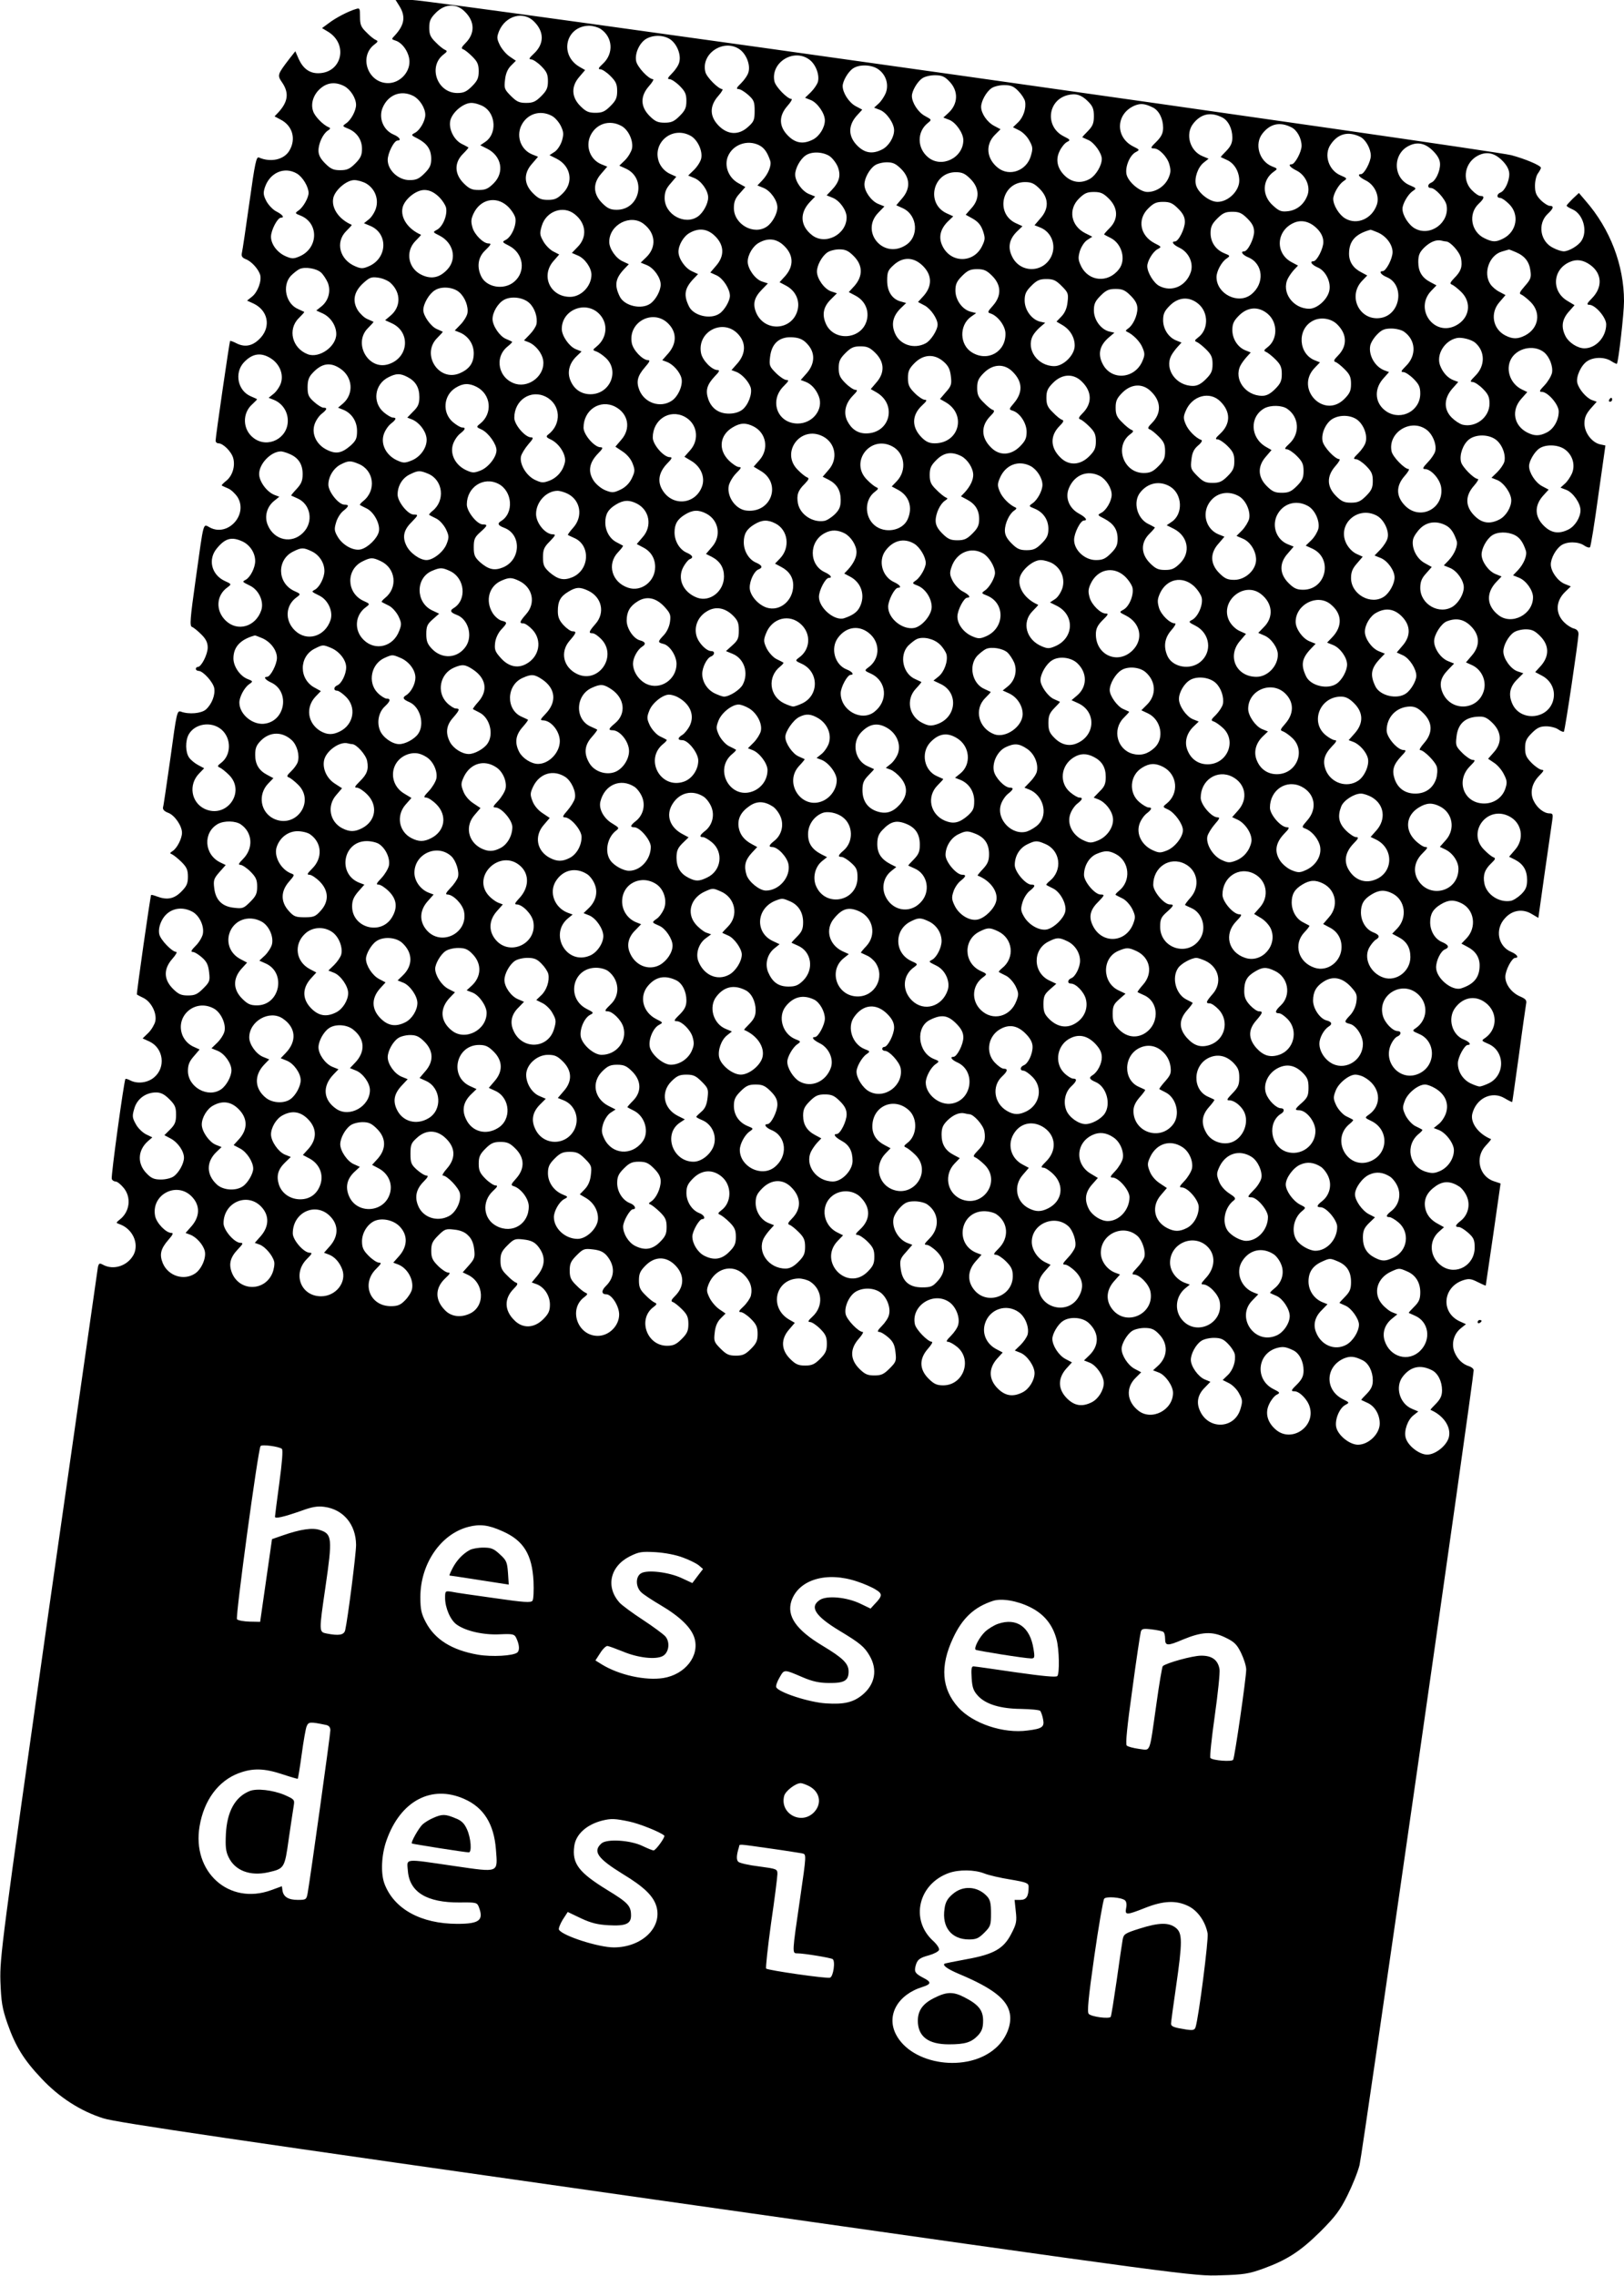 <?xml version="1.0" standalone="no"?>
<!DOCTYPE svg PUBLIC "-//W3C//DTD SVG 20010904//EN"
 "http://www.w3.org/TR/2001/REC-SVG-20010904/DTD/svg10.dtd">
<svg version="1.0" xmlns="http://www.w3.org/2000/svg"
 width="821pt" height="1150pt" viewBox="0 0 821 1150"
 preserveAspectRatio="xMidYMid meet">

<g transform="translate(0,1150) scale(0.1,-0.1)"
fill="#000000" stroke="none">
<path d="M2020 11468 c31 -51 25 -93 -22 -145 -20 -21 -20 -21 1 -28 37 -11
71 -63 71 -107 0 -57 -51 -108 -108 -108 -103 0 -150 136 -68 196 17 13 18 17
6 22 -8 3 -30 20 -47 38 -28 27 -33 39 -33 79 0 43 -1 46 -22 39 -37 -11 -101
-44 -136 -71 l-34 -25 30 -18 c105 -64 70 -210 -50 -210 -44 0 -76 24 -98 72
l-17 39 -30 -38 c-62 -81 -62 -83 -36 -121 35 -52 29 -96 -19 -149 l-20 -21
30 -16 c61 -31 80 -98 45 -157 -27 -46 -94 -61 -154 -35 -13 6 -20 -25 -48
-226 -18 -128 -35 -243 -38 -255 -4 -17 1 -25 18 -32 30 -11 64 -49 74 -79 9
-31 -12 -88 -41 -111 l-25 -20 33 -15 c71 -34 88 -112 38 -170 -38 -43 -78
-53 -122 -32 -17 9 -33 15 -35 13 -3 -4 -73 -482 -73 -503 0 -8 6 -14 14 -14
24 0 66 -42 75 -75 11 -41 -4 -90 -36 -115 -14 -11 -24 -22 -22 -23 2 -2 16
-8 32 -15 15 -6 36 -26 48 -44 54 -88 -48 -201 -139 -154 -37 19 -30 43 -73
-263 -28 -199 -31 -235 -18 -239 8 -3 29 -20 47 -38 23 -23 32 -41 32 -66 0
-34 -32 -98 -50 -98 -5 0 -10 -4 -10 -10 0 -5 6 -10 14 -10 22 0 73 -56 79
-87 6 -34 -12 -81 -42 -108 -23 -20 -85 -26 -126 -11 -20 7 -22 -3 -53 -231
-19 -131 -35 -245 -38 -253 -2 -10 7 -20 26 -27 33 -12 70 -66 70 -101 0 -29
-25 -78 -47 -92 -15 -10 -16 -12 -3 -17 8 -4 30 -21 48 -39 26 -26 32 -40 32
-74 0 -34 -6 -48 -34 -76 -36 -36 -71 -43 -122 -24 -15 6 -28 9 -30 8 -4 -4
-75 -501 -72 -503 2 -2 17 -10 34 -18 39 -20 68 -77 59 -118 -4 -16 -19 -42
-35 -58 l-29 -28 35 -16 c71 -34 83 -131 23 -181 -33 -28 -85 -34 -121 -15
-11 6 -22 9 -24 7 -7 -8 -74 -493 -69 -505 2 -7 11 -13 19 -13 8 0 26 -14 40
-31 41 -48 33 -121 -18 -161 -21 -17 -21 -17 -1 -24 65 -23 99 -97 71 -153
-30 -57 -101 -81 -155 -52 -18 10 -21 8 -26 -11 -2 -13 -115 -801 -251 -1753
-236 -1665 -245 -1735 -242 -1855 4 -107 9 -137 35 -213 41 -117 83 -185 173
-280 89 -95 198 -165 313 -201 65 -21 659 -108 2797 -412 2706 -385 2715 -386
2850 -381 118 3 145 8 217 34 120 44 187 87 289 188 74 74 98 106 135 180 25
50 53 119 62 155 14 53 577 3973 577 4016 0 7 -10 16 -22 20 -33 10 -59 34
-75 72 -17 42 -4 92 33 121 l25 20 -33 15 c-96 46 -84 173 19 207 28 9 40 8
73 -9 22 -11 40 -19 41 -18 0 0 17 117 38 258 l37 258 -33 11 c-75 24 -98 120
-43 179 17 18 29 33 28 34 -64 26 -106 83 -95 128 20 79 99 117 163 79 20 -12
38 -21 39 -19 1 2 16 109 34 238 17 129 34 245 36 257 4 18 -1 25 -28 37 -44
18 -77 61 -77 100 0 33 33 96 50 96 21 0 9 18 -20 30 -67 28 -84 114 -32 170
36 41 89 50 135 22 l34 -20 32 227 c18 124 35 243 38 264 5 32 3 37 -13 37
-28 0 -62 26 -80 62 -21 41 -11 89 27 128 23 23 26 30 14 30 -9 0 -32 15 -51
34 -28 28 -34 42 -34 76 0 34 6 48 34 76 27 27 42 34 73 34 21 0 49 -7 61 -16
13 -9 26 -14 28 -11 6 6 73 458 74 493 0 15 -8 24 -23 28 -13 3 -35 17 -49 31
-46 45 -44 107 4 154 l29 28 -32 13 c-35 15 -69 63 -69 98 0 31 25 77 52 96
29 21 87 20 116 0 13 -9 26 -13 30 -9 4 3 23 121 42 260 l36 254 -28 6 c-41
10 -78 59 -78 105 0 30 8 48 31 75 l31 35 -25 9 c-28 11 -65 54 -73 86 -8 31
19 90 50 110 33 22 89 22 122 0 14 -9 27 -15 28 -13 8 10 36 255 36 316 0 182
-70 365 -194 507 l-34 40 -31 -29 c-17 -17 -31 -32 -31 -35 0 -4 14 -12 30
-19 54 -24 78 -111 44 -160 -17 -25 -64 -52 -89 -52 -10 0 -33 7 -52 17 -67
31 -82 123 -28 173 29 27 32 40 9 40 -8 0 -29 13 -45 29 -23 24 -29 38 -29 73
0 24 7 52 15 62 8 11 15 24 15 28 0 12 -82 46 -150 64 -111 28 -5465 784
-5554 784 l-86 0 20 -32z m330 -27 c51 -50 52 -110 3 -159 -19 -19 -23 -27
-12 -31 8 -2 29 -19 47 -37 26 -26 32 -40 32 -74 0 -34 -6 -48 -34 -76 -27
-27 -42 -34 -74 -34 -103 0 -150 136 -68 196 17 13 18 17 6 22 -8 3 -30 20
-47 38 -27 26 -33 40 -33 74 0 34 6 48 34 76 46 46 104 48 146 5z m350 -50
c52 -52 52 -113 -2 -163 -23 -21 -26 -28 -13 -28 9 0 32 -15 51 -34 28 -28 34
-42 34 -76 0 -34 -6 -48 -34 -76 -28 -28 -42 -34 -76 -34 -35 0 -48 6 -77 35
-33 33 -35 39 -30 81 3 31 13 55 30 72 l25 25 -31 21 c-18 12 -40 38 -50 58
-16 33 -16 40 -4 71 33 78 123 103 177 48z m336 -37 c62 -41 68 -124 12 -176
-23 -21 -26 -28 -13 -28 9 0 32 -15 51 -34 28 -28 34 -42 34 -76 0 -34 -6 -48
-34 -76 -28 -28 -42 -34 -76 -34 -34 0 -48 6 -76 34 -46 46 -47 100 -5 148
l29 34 -28 16 c-104 60 -71 206 48 208 18 0 44 -7 58 -16z m354 -54 c33 -24
54 -77 44 -114 -3 -15 -20 -40 -36 -56 -23 -23 -26 -30 -13 -30 9 0 32 -15 51
-34 28 -28 34 -42 34 -76 0 -34 -6 -48 -34 -76 -28 -28 -42 -34 -76 -34 -34 0
-48 6 -76 34 -47 47 -48 100 -3 151 17 19 26 35 20 35 -22 0 -79 61 -85 91 -8
40 18 95 53 114 37 20 88 18 121 -5z m350 -50 c33 -24 54 -77 44 -114 -3 -14
-20 -39 -37 -56 -23 -22 -27 -30 -14 -30 9 0 31 -13 49 -29 29 -26 33 -35 33
-81 0 -46 -4 -55 -33 -81 -47 -43 -102 -41 -148 5 -47 47 -48 100 -3 151 17
19 26 35 20 35 -19 0 -79 60 -85 86 -24 94 94 171 174 114z m350 -50 c33 -23
54 -77 45 -113 -4 -14 -20 -37 -36 -53 l-29 -28 30 -12 c33 -14 70 -67 70
-102 0 -36 -27 -80 -60 -97 -49 -25 -88 -19 -126 19 -47 47 -48 100 -3 151 17
19 26 35 20 35 -20 0 -80 61 -86 89 -20 94 95 168 175 111z m350 -50 c40 -28
55 -79 37 -122 -8 -18 -24 -42 -36 -52 l-22 -20 31 -12 c33 -14 70 -67 70
-102 0 -36 -27 -80 -60 -97 -49 -25 -88 -19 -126 19 -46 46 -47 100 -5 149
l30 33 -34 18 c-33 18 -65 67 -65 101 0 25 27 72 52 89 32 22 94 20 128 -4z
m358 -60 c49 -49 47 -117 -7 -164 l-22 -20 31 -12 c33 -14 70 -67 70 -102 0
-90 -111 -144 -179 -86 -55 46 -56 128 -1 172 21 17 21 17 -14 36 -34 18 -66
67 -66 101 0 25 27 72 52 89 12 9 41 16 64 16 34 0 49 -6 72 -30z m-3058 -25
c32 -17 60 -61 60 -95 0 -29 -25 -76 -50 -93 -20 -14 -20 -15 10 -27 44 -18
70 -56 70 -102 0 -32 -7 -47 -34 -74 -28 -28 -42 -34 -76 -34 -34 0 -48 6 -76
34 -24 24 -34 43 -34 65 0 37 23 85 47 101 13 8 15 13 5 17 -28 11 -71 55 -79
81 -14 39 2 86 38 116 35 30 76 33 119 11z m3408 -25 c16 -16 31 -39 34 -52 7
-35 -9 -82 -36 -107 l-25 -24 32 -16 c18 -9 41 -32 51 -52 18 -32 18 -41 7
-78 -22 -74 -108 -105 -166 -59 -58 46 -65 117 -15 167 l28 28 -32 17 c-36 19
-66 63 -66 96 0 29 26 76 52 94 12 9 41 16 64 16 34 0 49 -6 72 -30z m-3058
-25 c32 -17 60 -61 60 -95 0 -31 -27 -78 -52 -91 -21 -11 -21 -12 15 -30 47
-25 67 -55 67 -102 0 -31 -7 -46 -34 -73 -28 -28 -42 -34 -76 -34 -56 0 -110
50 -110 102 0 34 32 98 50 98 21 0 9 18 -20 30 -52 22 -77 83 -56 135 28 67
94 92 156 60z m3410 -27 c24 -24 30 -38 30 -75 0 -36 -6 -50 -30 -75 -17 -17
-30 -31 -28 -32 2 -1 15 -7 31 -14 29 -13 67 -66 67 -95 0 -33 -29 -82 -59
-100 -41 -24 -84 -21 -120 8 -44 37 -57 85 -35 130 9 20 26 41 37 47 20 10 19
12 -17 30 -93 48 -81 180 20 207 42 11 71 2 104 -31z m-3054 -27 c62 -38 66
-139 7 -178 l-25 -17 36 -18 c72 -37 87 -119 32 -174 -28 -28 -42 -34 -76 -34
-34 0 -48 6 -76 34 -47 47 -48 104 -4 148 17 17 30 32 28 33 -2 1 -17 10 -34
18 -39 20 -66 74 -58 116 9 43 66 91 107 91 18 0 46 -9 63 -19z m3382 -4 c31
-15 52 -57 52 -102 0 -27 -8 -44 -30 -67 -34 -33 -36 -38 -16 -38 25 0 66 -41
77 -79 9 -31 8 -44 -5 -73 -19 -40 -62 -68 -105 -68 -38 0 -97 50 -106 89 -8
37 16 96 46 112 22 12 22 12 -14 30 -90 47 -86 164 8 205 31 13 52 11 93 -9z
m-3039 -42 c16 -8 36 -31 46 -51 15 -31 15 -43 6 -75 -7 -22 -23 -47 -37 -56
l-26 -17 36 -18 c72 -37 87 -119 32 -174 -28 -28 -42 -34 -76 -34 -34 0 -48 6
-76 34 -46 46 -48 100 -4 149 l30 35 -30 12 c-56 23 -81 89 -55 145 29 60 95
81 154 50z m3389 -8 c31 -15 52 -57 52 -102 0 -27 -8 -44 -30 -67 -17 -17 -30
-31 -28 -32 2 -1 15 -7 30 -14 37 -16 63 -58 63 -105 0 -52 -56 -107 -110
-107 -41 0 -99 46 -109 86 -9 35 10 90 40 113 l24 19 -31 13 c-64 26 -88 112
-47 164 39 50 88 61 146 32z m-3039 -42 c37 -18 64 -76 56 -116 -4 -16 -19
-42 -35 -58 l-29 -28 35 -16 c104 -50 68 -207 -48 -207 -32 0 -47 7 -74 34
-46 46 -48 100 -4 149 l30 35 -30 12 c-56 23 -81 89 -55 145 29 60 95 81 154
50z m3389 -8 c29 -14 52 -56 52 -94 0 -31 -34 -93 -50 -93 -20 0 -9 -15 23
-31 46 -22 72 -78 58 -122 -16 -47 -52 -78 -98 -84 -34 -4 -45 -1 -76 27 -59
51 -57 131 3 173 20 14 20 15 -11 27 -64 27 -88 113 -47 165 39 50 88 61 146
32z m-3039 -42 c36 -18 64 -76 56 -115 -3 -16 -20 -42 -36 -58 l-30 -29 32
-13 c35 -15 69 -63 69 -98 0 -31 -25 -77 -52 -96 -66 -46 -168 10 -168 93 0
30 7 48 30 74 l29 34 -35 16 c-23 12 -40 30 -51 54 -40 97 61 188 156 138z
m3387 -6 c28 -14 54 -60 54 -96 0 -30 -33 -93 -50 -93 -20 0 -9 -15 23 -31 46
-22 72 -78 58 -122 -24 -72 -100 -106 -160 -71 -31 18 -61 67 -61 99 0 24 27
72 51 89 21 14 21 15 -14 30 -60 25 -86 104 -50 156 37 55 88 68 149 39z
m-3038 -43 c26 -13 42 -37 56 -79 7 -23 -10 -66 -40 -98 l-25 -26 32 -13 c35
-15 69 -63 69 -98 0 -31 -25 -77 -52 -96 -66 -47 -168 10 -168 93 0 31 7 49
29 73 l29 33 -36 20 c-49 27 -72 87 -52 135 25 60 99 86 158 56z m3410 -32
c22 -23 32 -43 32 -64 0 -37 -23 -85 -45 -93 -19 -8 -20 -27 -1 -27 22 0 73
-56 79 -87 16 -87 -81 -160 -159 -118 -32 17 -64 67 -64 100 0 24 27 72 51 89
21 14 21 15 -14 30 -85 35 -88 158 -5 199 45 23 86 13 126 -29z m-3057 -21
c15 -9 35 -34 44 -55 17 -44 9 -77 -31 -119 l-25 -26 32 -13 c35 -15 69 -63
69 -98 0 -87 -108 -143 -175 -90 -60 47 -64 112 -9 169 l25 26 -32 13 c-35 15
-69 63 -69 98 0 31 25 77 52 96 29 21 83 20 119 -1z m3407 -28 c22 -23 32 -45
32 -65 0 -37 -23 -85 -45 -93 -19 -8 -20 -27 -1 -27 8 0 28 -14 45 -31 54 -53
39 -139 -29 -174 -37 -19 -54 -19 -95 1 -68 32 -84 123 -30 174 29 27 32 40 9
40 -9 0 -29 14 -45 31 -50 53 -33 139 33 173 45 23 86 13 126 -29z m-3042 -39
c46 -46 47 -100 4 -149 l-29 -34 35 -16 c74 -36 81 -145 11 -187 -113 -70
-229 70 -137 165 l31 32 -32 13 c-35 15 -69 63 -69 98 0 31 25 77 52 96 12 9
40 16 61 16 31 0 46 -7 73 -34z m-3055 -23 c29 -17 59 -67 59 -98 0 -24 -27
-72 -50 -88 -20 -14 -20 -15 11 -27 93 -39 88 -166 -8 -206 -28 -12 -38 -12
-66 0 -44 18 -77 61 -77 100 0 33 33 96 50 96 20 0 9 15 -22 31 -17 8 -40 32
-51 52 -16 31 -17 42 -8 70 25 75 99 107 162 70z m3405 -27 c46 -46 48 -101 5
-148 l-29 -33 36 -20 c26 -15 41 -32 51 -61 12 -36 12 -44 -4 -77 -42 -88
-159 -88 -201 1 -20 42 -11 83 26 121 l29 28 -35 16 c-104 50 -68 207 48 207
32 0 47 -7 74 -34z m-3055 -23 c44 -26 64 -77 50 -124 -6 -21 -23 -47 -36 -57
l-25 -20 31 -13 c93 -38 88 -165 -8 -205 -28 -12 -38 -12 -66 0 -80 33 -103
122 -47 178 17 17 30 31 28 32 -65 28 -104 85 -93 136 9 40 67 90 106 90 17 0
44 -8 60 -17z m3405 -27 c46 -46 48 -100 4 -149 l-30 -35 30 -12 c56 -23 81
-89 55 -145 -41 -86 -159 -86 -199 0 -22 45 -14 86 24 124 l29 28 -35 16
c-104 50 -68 207 48 207 32 0 47 -7 74 -34z m-3042 -36 c19 -17 37 -44 41 -59
8 -37 -16 -96 -46 -112 -22 -12 -22 -12 14 -30 69 -36 88 -116 40 -169 -39
-43 -81 -52 -129 -30 -70 31 -87 118 -34 172 17 17 30 31 28 32 -65 28 -104
85 -93 136 9 42 67 90 110 90 24 0 45 -9 69 -30z m3392 -14 c47 -47 48 -104 4
-148 -17 -17 -30 -32 -28 -33 2 -1 17 -10 34 -18 56 -29 78 -110 41 -157 -55
-72 -154 -63 -192 16 -15 31 -15 43 -6 75 7 22 23 47 37 56 l26 17 -36 18
c-72 37 -87 119 -32 174 28 28 42 34 76 34 34 0 48 -6 76 -34z m-3042 -36 c19
-17 37 -44 41 -60 8 -35 -18 -96 -48 -112 -20 -10 -19 -12 17 -30 73 -38 86
-131 25 -182 -52 -44 -141 -28 -167 29 -22 47 -15 94 18 127 33 32 36 38 19
38 -25 0 -69 43 -80 79 -9 31 -8 44 5 72 34 72 112 90 170 39z m3392 -14 c25
-25 34 -43 34 -67 0 -35 -32 -99 -50 -99 -21 0 -9 -17 23 -32 47 -23 72 -77
57 -123 -24 -71 -96 -103 -159 -70 -28 14 -61 68 -61 100 0 26 28 73 52 86 21
11 21 12 -15 30 -73 38 -89 119 -33 175 28 28 42 34 76 34 34 0 48 -6 76 -34z
m-3051 -28 c59 -46 65 -117 14 -167 l-28 -29 30 -13 c35 -14 69 -62 69 -97 0
-58 -52 -112 -108 -112 -101 0 -150 107 -83 182 l28 32 -31 16 c-17 9 -40 33
-50 52 -18 32 -18 40 -7 77 22 74 108 105 166 59z m3401 -22 c25 -25 34 -43
34 -67 0 -35 -32 -99 -50 -99 -21 0 -9 -18 20 -30 77 -32 85 -133 15 -188 -66
-52 -175 3 -175 88 0 29 25 76 50 93 20 14 20 15 -10 27 -44 18 -70 56 -70
102 0 32 7 47 34 74 28 28 42 34 76 34 34 0 48 -6 76 -34z m-3051 -28 c59 -46
65 -116 13 -167 l-29 -28 32 -13 c35 -15 69 -63 69 -98 0 -31 -25 -77 -52 -96
-45 -32 -132 -12 -155 36 -28 57 -22 91 22 138 l24 25 -30 14 c-35 15 -69 64
-69 99 0 87 108 143 175 90z m3408 -28 c18 -20 27 -41 27 -63 0 -34 -33 -97
-50 -97 -21 0 -9 -18 21 -31 42 -17 71 -78 58 -123 -12 -43 -62 -86 -100 -86
-83 0 -143 85 -108 153 6 12 20 32 31 44 l20 21 -30 16 c-88 45 -81 162 11
201 40 17 84 4 120 -35z m-3047 -34 c46 -46 47 -100 4 -149 l-29 -34 33 -15
c32 -16 66 -68 66 -103 0 -25 -27 -72 -52 -89 -45 -32 -132 -12 -155 36 -28
57 -22 91 22 138 l24 25 -30 14 c-35 15 -69 64 -69 99 0 35 27 80 58 96 47 26
90 20 128 -18z m3348 20 c43 -18 76 -61 76 -100 0 -33 -33 -96 -50 -96 -21 0
-9 -18 20 -30 92 -38 72 -187 -27 -206 -107 -20 -173 107 -97 187 l26 27 -30
16 c-41 21 -62 53 -62 94 0 64 32 100 108 121 1 1 17 -5 36 -13z m-2998 -70
c46 -46 47 -100 5 -149 l-30 -33 34 -18 c48 -26 71 -77 56 -127 -29 -98 -161
-107 -206 -14 -21 46 -14 80 26 121 l31 32 -31 10 c-34 12 -71 64 -71 100 0
35 27 80 58 96 47 26 90 20 128 -18z m3344 24 c22 0 70 -54 76 -85 8 -43 0
-66 -34 -100 -21 -22 -24 -29 -12 -33 8 -3 30 -20 48 -38 54 -54 41 -133 -28
-169 -111 -57 -212 85 -124 176 l26 27 -30 16 c-43 22 -62 54 -62 102 0 34 6
49 30 73 30 29 62 42 88 35 8 -2 17 -4 22 -4z m-2994 -74 c46 -46 47 -100 5
-149 l-30 -33 34 -18 c49 -26 71 -77 56 -128 -29 -96 -169 -104 -207 -11 -19
45 -11 84 27 121 l30 30 -30 10 c-34 12 -71 64 -71 100 0 31 25 77 52 96 12 9
40 16 61 16 31 0 46 -7 73 -34z m3347 20 c45 -19 68 -48 74 -94 5 -34 1 -44
-28 -77 -26 -30 -31 -39 -19 -43 8 -3 30 -20 48 -38 54 -54 41 -133 -28 -169
-37 -19 -63 -19 -100 0 -64 33 -78 114 -29 169 l30 35 -30 16 c-17 8 -38 26
-47 40 -37 56 -5 146 59 164 18 5 33 10 35 10 1 1 17 -5 35 -13z m-2997 -70
c46 -46 47 -100 5 -149 l-30 -33 34 -18 c31 -17 65 -67 65 -96 0 -28 -35 -82
-61 -95 -59 -31 -131 -7 -155 52 -19 45 -10 85 27 123 l30 29 -25 7 c-45 11
-71 50 -71 106 0 43 4 53 33 79 47 43 102 41 148 -5z m3374 5 c59 -43 63 -112
8 -168 -26 -26 -28 -33 -14 -33 31 0 86 -64 86 -99 0 -64 -52 -121 -110 -121
-34 0 -78 28 -95 60 -24 46 -19 85 15 124 l30 34 -35 21 c-83 48 -77 159 10
197 35 16 69 11 105 -15z m-6417 -38 c11 -10 26 -33 34 -51 17 -42 4 -92 -33
-121 l-25 -20 33 -15 c40 -19 68 -62 68 -104 0 -63 -86 -124 -144 -102 -79 30
-103 125 -46 182 17 17 30 31 28 32 -2 1 -15 7 -30 14 -63 26 -83 118 -38 168
14 14 34 30 45 35 28 12 84 3 108 -18z m3393 -17 c46 -46 48 -100 4 -150 -28
-31 -29 -35 -12 -40 36 -12 74 -62 75 -100 3 -93 -89 -146 -169 -97 -63 38
-66 136 -6 180 l27 19 -28 7 c-42 11 -77 59 -77 107 0 32 7 47 34 74 28 28 42
34 76 34 34 0 48 -6 76 -34z m-3040 -37 c52 -49 51 -121 -3 -165 l-26 -22 35
-16 c95 -45 84 -173 -17 -206 -102 -34 -182 105 -105 182 17 17 30 31 28 32
-2 1 -15 7 -31 14 -15 6 -36 26 -48 44 -29 47 -20 94 27 137 32 29 41 33 76
28 22 -3 51 -15 64 -28z m3391 -14 c33 -33 35 -39 30 -81 -3 -30 -13 -54 -30
-72 l-26 -27 29 -17 c40 -23 64 -64 63 -106 -1 -47 -57 -102 -103 -102 -84 0
-144 84 -109 153 6 12 23 32 37 44 l26 22 -27 6 c-42 11 -77 59 -77 107 0 32
7 47 34 74 28 28 42 34 76 34 35 0 48 -6 77 -35z m-3045 -32 c29 -25 47 -73
41 -106 -3 -15 -19 -41 -35 -57 l-29 -30 23 -9 c44 -17 73 -59 73 -106 0 -49
-22 -80 -71 -101 -106 -45 -196 96 -114 178 17 17 30 31 28 32 -2 1 -15 7 -31
14 -29 13 -67 66 -67 95 0 32 29 82 58 100 33 22 94 17 124 -10z m3394 -17
c24 -24 34 -43 34 -65 0 -37 -23 -85 -47 -101 -12 -8 -14 -13 -6 -16 30 -13
67 -50 79 -81 12 -28 12 -38 0 -66 -38 -92 -157 -102 -201 -17 -27 51 -16 96
33 137 l26 22 -27 6 c-42 11 -77 59 -77 107 0 32 7 47 34 74 28 28 42 34 76
34 34 0 48 -6 76 -34z m-3040 -37 c27 -25 43 -72 36 -107 -3 -13 -18 -36 -34
-52 l-29 -30 23 -9 c35 -14 68 -54 74 -92 11 -72 -66 -138 -138 -119 -88 25
-112 134 -41 190 14 11 24 22 22 23 -2 2 -16 8 -32 15 -31 13 -67 66 -67 100
0 34 27 80 58 97 36 20 97 13 128 -16z m3383 -5 c52 -44 51 -131 -3 -170 -17
-13 -18 -17 -6 -22 8 -3 30 -20 48 -38 26 -26 32 -40 32 -74 0 -34 -6 -48 -34
-76 -24 -24 -43 -34 -65 -34 -85 0 -145 84 -110 153 6 12 21 32 32 44 l20 22
-25 10 c-40 15 -68 58 -68 103 0 32 7 47 34 74 44 44 99 47 145 8z m-3026 -54
c43 -48 35 -119 -17 -161 -21 -17 -21 -18 -1 -25 11 -4 32 -18 47 -32 72 -66
22 -184 -77 -184 -46 0 -83 25 -101 69 -18 42 -6 88 31 123 l25 24 -30 12
c-33 14 -70 67 -70 102 0 99 126 147 193 72z m3376 4 c52 -44 51 -131 -3 -170
-17 -13 -18 -17 -6 -22 8 -3 30 -20 48 -38 26 -26 32 -40 32 -74 0 -34 -6 -48
-34 -76 -24 -24 -43 -34 -65 -34 -85 0 -145 84 -110 153 6 12 21 32 32 44 l20
22 -25 10 c-40 15 -68 58 -68 103 0 32 7 47 34 74 44 44 99 47 145 8z m-3026
-54 c39 -43 37 -97 -4 -145 l-31 -35 24 -9 c31 -12 65 -50 73 -82 9 -35 -17
-93 -49 -114 -57 -38 -136 -12 -163 52 -18 44 -11 73 28 118 22 25 27 35 16
35 -28 0 -76 50 -83 86 -21 110 114 178 189 94z m3377 1 c51 -50 52 -110 3
-159 -19 -19 -23 -27 -12 -31 8 -2 29 -19 47 -37 26 -26 32 -40 32 -74 0 -34
-6 -48 -34 -76 -103 -103 -251 52 -150 157 l27 28 -25 10 c-84 32 -92 156 -13
199 39 22 94 14 125 -17z m-3027 -51 c39 -43 37 -97 -4 -145 l-31 -35 24 -9
c29 -11 63 -49 73 -79 9 -32 -12 -88 -42 -112 -17 -13 -41 -20 -68 -20 -52 0
-89 27 -105 75 -14 43 -6 71 33 113 23 23 27 32 15 32 -29 0 -77 49 -84 86
-21 110 114 178 189 94z m3365 14 c60 -42 64 -120 10 -173 -25 -25 -28 -31
-14 -31 10 0 33 -15 52 -34 28 -28 34 -42 34 -75 0 -86 -94 -137 -168 -92 -60
38 -69 110 -21 166 l31 35 -24 9 c-47 18 -80 76 -71 124 3 16 19 41 35 57 23
24 38 30 72 30 23 0 52 -7 64 -16z m-3015 -64 c39 -43 37 -97 -4 -145 l-31
-35 24 -9 c29 -11 54 -38 68 -75 24 -65 -32 -136 -107 -136 -103 0 -146 115
-71 189 25 25 28 31 14 31 -10 0 -34 16 -53 35 -33 33 -35 39 -30 81 8 72 51
107 122 99 29 -3 48 -12 68 -35z m3374 9 c52 -44 52 -118 1 -168 -25 -25 -28
-31 -14 -31 10 0 33 -15 52 -34 28 -28 34 -42 34 -76 0 -68 -69 -122 -136
-106 -15 4 -39 20 -55 36 -41 41 -40 96 2 145 l31 35 -24 9 c-29 11 -54 38
-68 75 -20 55 23 125 85 138 24 5 72 -7 92 -23z m-3031 -53 c46 -46 47 -100 5
-148 l-29 -34 28 -16 c107 -61 70 -208 -52 -208 -41 0 -73 21 -94 62 -21 41
-11 89 27 128 23 23 26 30 14 30 -9 0 -32 15 -51 34 -28 28 -34 42 -34 76 0
34 6 48 34 76 28 28 42 34 76 34 34 0 48 -6 76 -34z m3381 3 c27 -23 45 -71
39 -103 -4 -17 -21 -45 -38 -63 -26 -27 -28 -33 -14 -33 31 0 86 -64 86 -99 0
-44 -25 -88 -60 -106 -37 -19 -63 -19 -100 0 -67 35 -81 111 -30 169 l31 35
-27 13 c-64 31 -87 112 -48 165 37 49 115 60 161 22z m-6439 -29 c45 -28 67
-80 52 -126 -6 -18 -23 -43 -37 -54 l-25 -20 23 -9 c45 -17 74 -59 74 -107 0
-89 -101 -141 -172 -88 -57 42 -60 126 -7 172 14 13 25 24 23 25 -2 2 -16 8
-32 15 -65 28 -83 117 -35 170 43 46 86 53 136 22z m3403 -18 c24 -21 32 -39
36 -73 5 -40 2 -50 -25 -80 l-30 -35 28 -16 c108 -62 69 -208 -55 -208 -27 0
-44 8 -65 29 -52 52 -52 113 2 163 23 21 26 28 13 28 -9 0 -32 15 -51 34 -28
28 -34 42 -34 76 0 34 6 48 34 76 45 45 101 47 147 6z m-3050 -35 c62 -42 69
-126 14 -175 l-26 -22 23 -9 c45 -17 73 -59 73 -108 0 -38 -5 -49 -32 -74 -45
-39 -74 -45 -120 -22 -52 25 -79 79 -63 128 6 19 22 43 36 54 28 22 30 31 9
31 -8 0 -29 13 -47 29 -28 25 -33 36 -33 74 0 35 6 52 25 72 46 50 90 57 141
22z m3399 -16 c50 -50 52 -104 5 -159 -25 -29 -25 -31 -6 -37 37 -11 71 -63
71 -107 0 -32 -7 -47 -34 -74 -46 -46 -104 -48 -146 -5 -51 50 -52 110 -3 159
19 19 23 27 12 31 -8 2 -29 19 -46 37 -27 26 -33 40 -33 74 0 34 6 48 34 76
46 46 104 48 146 5z m-3060 -26 c41 -21 60 -53 60 -101 0 -34 -6 -49 -31 -73
l-30 -31 23 -9 c35 -14 68 -54 74 -92 7 -45 -28 -98 -78 -117 -33 -13 -41 -12
-75 4 -52 26 -79 80 -63 129 6 19 22 43 36 54 27 21 30 31 10 31 -8 0 -28 12
-45 26 -60 50 -48 143 23 178 39 20 60 20 96 1z m3410 -24 c51 -50 52 -110 3
-159 -19 -19 -23 -27 -12 -31 8 -2 29 -19 47 -37 26 -26 32 -40 32 -74 0 -34
-6 -48 -34 -76 -46 -46 -104 -48 -146 -5 -51 50 -52 110 -3 159 19 19 23 27
12 31 -8 2 -29 19 -46 37 -27 26 -33 40 -33 74 0 34 6 48 34 76 46 46 104 48
146 5z m-3060 -26 c73 -38 82 -135 17 -186 -20 -16 -20 -17 9 -30 34 -17 74
-73 74 -104 0 -35 -42 -88 -82 -103 -33 -13 -41 -12 -75 4 -52 26 -79 80 -63
129 6 19 22 43 36 54 27 21 30 31 10 31 -8 0 -28 12 -45 26 -57 47 -50 137 13
175 37 23 67 24 106 4z m3410 -24 c51 -50 52 -110 3 -159 -19 -19 -23 -27 -12
-31 8 -2 29 -19 47 -37 26 -26 32 -40 32 -74 0 -34 -6 -48 -34 -76 -27 -27
-42 -34 -74 -34 -103 0 -150 136 -68 196 17 13 18 17 6 22 -8 3 -30 20 -47 38
-27 26 -33 40 -33 74 0 34 6 48 34 76 46 46 104 48 146 5z m-3060 -26 c75 -39
81 -138 11 -191 -12 -9 -10 -14 14 -25 43 -21 78 -77 71 -114 -9 -43 -38 -78
-79 -94 -32 -12 -40 -11 -74 5 -44 22 -78 81 -69 119 4 14 20 40 37 60 25 28
27 35 14 35 -30 0 -85 64 -85 99 0 90 84 145 160 106z m3410 -24 c52 -52 52
-113 -2 -163 -23 -21 -26 -28 -13 -28 9 0 32 -15 51 -34 28 -28 34 -42 34 -76
0 -34 -6 -48 -34 -76 -28 -28 -42 -34 -76 -34 -35 0 -48 6 -77 35 -33 33 -35
39 -30 82 4 36 12 53 34 72 17 14 23 26 16 28 -27 9 -66 48 -79 80 -12 28 -12
38 0 66 32 78 122 103 176 48z m-3060 -26 c67 -35 81 -111 30 -168 l-29 -34
36 -24 c23 -15 43 -39 51 -61 13 -33 12 -41 -4 -75 -12 -25 -32 -45 -57 -57
-34 -16 -42 -17 -75 -4 -21 8 -47 29 -60 48 -31 46 -24 91 20 137 26 26 28 33
14 33 -31 0 -86 64 -86 99 0 90 84 145 160 106z m3398 -11 c60 -42 65 -125 10
-176 -23 -21 -26 -28 -13 -28 9 0 32 -15 51 -34 28 -28 34 -42 34 -76 0 -34
-6 -48 -34 -76 -28 -28 -42 -34 -76 -34 -34 0 -48 6 -76 34 -46 46 -47 100 -5
148 l29 34 -28 16 c-80 46 -84 152 -8 195 32 17 89 16 116 -3z m-3048 -39 c64
-33 78 -114 30 -169 l-30 -34 35 -21 c47 -28 70 -80 55 -126 -31 -93 -148
-107 -200 -23 -28 44 -20 91 22 135 26 26 28 33 14 33 -31 0 -86 64 -86 99 0
90 84 145 160 106z m3400 -15 c33 -24 54 -77 44 -114 -3 -14 -20 -39 -37 -56
-25 -24 -27 -30 -13 -30 10 0 33 -15 52 -34 28 -28 34 -42 34 -76 0 -34 -6
-48 -34 -76 -28 -28 -42 -34 -76 -34 -34 0 -48 6 -76 34 -47 47 -48 100 -3
151 17 19 26 35 20 35 -22 0 -79 61 -85 91 -8 40 18 95 53 114 37 20 88 18
121 -5z m-3050 -35 c64 -33 78 -114 30 -169 l-30 -34 35 -21 c108 -63 55 -214
-70 -201 -55 5 -101 69 -91 125 4 18 21 47 38 64 25 25 28 31 14 31 -10 0 -33
15 -52 34 -54 54 -46 127 19 166 39 24 68 25 107 5z m3400 -15 c33 -23 55 -79
45 -112 -4 -13 -21 -38 -38 -55 -24 -25 -27 -33 -14 -33 32 0 78 -52 83 -95
13 -106 -107 -166 -182 -91 -47 47 -48 100 -3 151 17 19 26 35 20 35 -20 0
-80 61 -86 89 -20 94 95 168 175 111z m-3050 -35 c64 -33 78 -114 29 -169
l-30 -35 30 -15 c42 -22 61 -54 61 -102 0 -34 -6 -49 -30 -73 -17 -16 -40 -31
-53 -33 -59 -10 -122 32 -133 88 -8 42 0 66 34 99 21 22 24 29 12 33 -8 3 -30
20 -47 38 -89 88 15 227 127 169z m3400 -15 c33 -23 54 -77 45 -113 -4 -14
-20 -37 -36 -53 l-29 -28 30 -12 c33 -14 70 -67 70 -102 0 -36 -27 -80 -60
-97 -49 -25 -88 -19 -126 19 -47 47 -48 100 -3 151 17 19 26 35 20 35 -19 0
-79 60 -85 86 -9 36 10 90 41 114 34 26 96 26 133 0z m-3050 -35 c64 -33 76
-121 24 -176 l-26 -27 30 -16 c58 -30 78 -90 50 -151 -26 -57 -115 -73 -167
-29 -52 44 -51 131 3 170 17 13 18 17 6 22 -8 3 -30 20 -47 38 -89 88 15 227
127 169z m3400 -15 c40 -28 55 -79 37 -122 -8 -18 -24 -42 -36 -52 l-22 -20
31 -12 c33 -14 70 -67 70 -102 0 -36 -27 -80 -60 -97 -49 -25 -88 -19 -126 19
-46 46 -47 100 -5 149 l30 33 -34 18 c-33 18 -65 67 -65 101 0 25 27 72 52 89
32 22 94 20 128 -4z m-6446 -24 c45 -19 66 -52 66 -102 0 -33 -7 -49 -30 -74
-17 -18 -29 -33 -28 -34 2 -1 15 -7 31 -14 68 -29 84 -120 29 -174 -57 -58
-146 -38 -178 38 -19 44 -5 94 33 124 l25 20 -24 9 c-39 15 -78 68 -78 106 0
51 58 112 108 114 7 1 28 -5 46 -13z m3396 -11 c32 -17 60 -61 60 -95 0 -26
-15 -57 -42 -87 l-20 -21 30 -16 c42 -22 62 -53 62 -99 0 -31 -7 -46 -34 -73
-28 -28 -42 -34 -76 -34 -34 0 -48 6 -76 34 -24 24 -34 43 -34 65 0 37 23 85
47 101 15 10 16 12 3 17 -8 4 -30 21 -47 39 -27 26 -33 40 -33 74 0 34 6 48
34 76 38 38 77 44 126 19z m-3047 -39 c78 -32 91 -134 23 -188 -11 -9 -19 -18
-16 -20 3 -2 19 -10 35 -18 37 -19 69 -81 60 -117 -8 -34 -55 -80 -91 -89 -37
-9 -92 21 -117 64 -17 29 -18 39 -8 72 6 22 23 48 36 58 30 24 31 32 6 32 -29
0 -81 65 -81 101 0 41 27 85 64 103 38 19 48 19 89 2z m3397 -11 c32 -17 60
-61 60 -95 0 -29 -25 -76 -50 -93 -20 -14 -20 -15 10 -27 44 -18 70 -56 70
-102 0 -32 -7 -47 -34 -74 -28 -28 -42 -34 -76 -34 -34 0 -48 6 -76 34 -24 24
-34 43 -34 65 0 37 23 85 47 101 12 8 14 13 6 16 -30 13 -67 50 -79 81 -12 28
-12 38 0 66 28 68 94 94 156 62z m-3045 -39 c75 -32 87 -136 21 -188 -11 -9
-19 -18 -16 -20 3 -2 19 -10 35 -18 17 -8 38 -32 49 -53 16 -34 17 -42 4 -75
-15 -40 -68 -82 -102 -82 -34 0 -85 37 -102 74 -21 43 -13 79 27 118 34 35 35
38 10 38 -29 0 -81 65 -81 101 0 44 24 84 62 102 41 20 50 21 93 3z m3395 -11
c32 -17 60 -61 60 -95 0 -31 -27 -78 -52 -91 -21 -11 -21 -12 15 -30 47 -25
67 -55 67 -102 0 -31 -7 -46 -34 -73 -28 -28 -42 -34 -76 -34 -56 0 -110 50
-110 102 0 34 32 98 50 98 20 0 9 16 -24 34 -51 27 -73 81 -52 130 28 67 94
93 156 61z m-3040 -40 c71 -37 79 -148 13 -188 -20 -12 -16 -22 16 -34 88 -33
85 -162 -6 -200 -44 -18 -73 -11 -116 26 -27 25 -32 36 -32 76 0 40 5 51 33
76 37 33 39 39 13 39 -29 0 -81 65 -81 101 0 88 85 143 160 104z m3396 -14
c62 -38 66 -139 7 -178 l-25 -17 36 -18 c72 -37 87 -119 32 -174 -28 -28 -42
-34 -76 -34 -34 0 -48 6 -76 34 -47 47 -48 104 -4 148 17 17 30 32 28 33 -2 1
-17 10 -34 18 -56 28 -77 110 -41 157 39 51 100 63 153 31z m-3046 -36 c65
-33 78 -114 29 -170 -18 -20 -30 -37 -28 -38 2 -2 16 -8 31 -15 85 -36 79
-162 -9 -199 -44 -18 -73 -11 -116 26 -27 25 -32 36 -32 75 0 38 5 51 34 80
30 31 32 36 15 36 -38 1 -84 57 -84 103 0 60 51 116 108 117 13 0 36 -7 52
-15z m3389 -10 c37 -18 64 -76 56 -116 -4 -16 -20 -42 -35 -58 l-29 -29 30
-13 c39 -15 69 -63 69 -107 0 -52 -54 -102 -110 -102 -34 0 -48 6 -76 34 -46
46 -48 100 -4 149 l30 35 -30 12 c-56 23 -81 89 -55 145 29 60 95 81 154 50z
m-3039 -40 c64 -33 78 -114 29 -169 l-30 -35 30 -16 c41 -20 63 -56 63 -100 0
-73 -70 -127 -136 -105 -83 27 -109 119 -52 179 16 17 28 32 25 34 -2 1 -17 9
-32 17 -34 17 -57 57 -57 100 0 42 15 67 53 90 39 24 68 25 107 5z m3389 -10
c37 -18 64 -76 56 -116 -4 -16 -19 -42 -35 -58 l-29 -28 35 -16 c104 -50 68
-207 -48 -207 -32 0 -47 7 -74 34 -46 46 -48 100 -4 149 l30 35 -30 12 c-56
23 -81 89 -55 145 29 60 95 81 154 50z m-3039 -40 c64 -33 78 -114 29 -169
l-30 -35 30 -15 c41 -22 61 -54 61 -99 0 -75 -71 -131 -136 -107 -71 27 -102
96 -69 156 10 18 24 35 31 38 22 8 16 20 -16 34 -35 16 -60 58 -60 102 0 42
15 67 53 90 39 24 68 25 107 5z m3389 -10 c36 -18 65 -77 56 -113 -3 -15 -20
-41 -36 -58 l-30 -31 32 -13 c35 -15 69 -63 69 -98 0 -31 -25 -77 -52 -96 -66
-46 -168 10 -168 93 0 30 7 48 30 74 l29 34 -33 15 c-20 10 -40 31 -51 54 -45
95 58 189 154 139z m-3039 -40 c64 -33 76 -121 24 -176 l-26 -27 30 -16 c41
-21 62 -53 62 -94 0 -77 -68 -134 -135 -112 -44 15 -85 63 -85 101 0 36 23 84
45 92 23 9 18 21 -15 35 -35 16 -60 58 -60 102 0 42 15 67 53 90 39 24 68 25
107 5z m3388 -9 c26 -13 42 -37 56 -79 7 -23 -10 -66 -40 -98 l-25 -26 32 -13
c35 -15 69 -63 69 -98 0 -33 -25 -76 -54 -96 -69 -45 -166 10 -166 93 0 31 7
49 29 73 l29 33 -36 20 c-42 23 -68 79 -58 121 4 15 21 40 38 56 34 32 81 37
126 14z m-3038 -41 c32 -17 60 -61 60 -95 0 -26 -15 -57 -42 -87 l-20 -21 30
-16 c57 -30 78 -96 48 -154 -13 -26 -37 -42 -79 -56 -48 -15 -127 52 -127 108
0 33 33 96 50 96 20 0 9 15 -19 28 -83 37 -83 157 0 199 32 17 64 16 99 -2z
m3388 -9 c26 -13 42 -37 56 -79 7 -23 -10 -66 -40 -98 l-25 -26 32 -13 c35
-15 69 -63 69 -98 0 -87 -108 -143 -175 -90 -60 47 -64 112 -9 169 l25 26 -32
13 c-35 15 -69 63 -69 98 0 31 25 77 52 96 28 20 80 20 116 2z m-6432 -32 c38
-18 64 -58 64 -99 0 -33 -24 -81 -47 -94 -20 -11 -20 -10 22 -31 44 -22 70
-80 56 -123 -28 -84 -120 -111 -180 -53 -53 51 -48 129 10 169 20 15 20 16
-16 32 -67 32 -85 110 -38 165 42 51 75 59 129 34z m3395 -11 c29 -17 59 -67
59 -98 0 -24 -27 -72 -50 -88 -20 -14 -20 -15 11 -27 38 -16 69 -64 69 -107 0
-40 -48 -98 -88 -106 -59 -11 -132 47 -132 107 0 33 33 96 50 96 20 0 9 15
-19 28 -61 27 -83 107 -45 159 39 53 94 66 145 36z m-3045 -39 c38 -18 64 -58
64 -99 0 -33 -24 -81 -47 -94 -20 -11 -20 -10 22 -31 44 -22 70 -80 56 -123
-28 -84 -120 -111 -180 -53 -53 51 -48 129 10 169 20 15 20 16 -16 32 -84 41
-86 157 -3 198 42 21 52 21 94 1z m3395 -11 c29 -17 59 -67 59 -98 0 -24 -27
-72 -50 -88 -20 -14 -20 -15 11 -27 93 -39 88 -166 -8 -206 -28 -12 -38 -12
-66 0 -44 18 -77 61 -77 100 0 33 33 96 50 96 20 0 9 15 -22 31 -17 8 -40 32
-51 52 -16 31 -17 42 -7 71 24 74 99 106 161 69z m-3045 -39 c75 -36 86 -134
20 -186 -11 -9 -19 -18 -16 -20 3 -2 19 -10 35 -18 17 -8 38 -32 49 -53 16
-34 17 -42 4 -75 -30 -80 -120 -103 -179 -46 -51 49 -45 127 12 167 20 15 20
16 -16 32 -84 41 -86 157 -3 198 42 21 52 21 94 1z m3395 -11 c44 -26 64 -77
50 -124 -7 -22 -23 -47 -37 -56 l-26 -17 36 -18 c91 -47 85 -164 -11 -204 -28
-12 -38 -12 -66 0 -80 33 -103 122 -47 178 17 17 30 31 28 32 -65 28 -104 85
-93 136 9 40 67 90 106 90 17 0 44 -8 60 -17z m-3045 -39 c75 -36 85 -146 17
-187 -20 -12 -16 -22 16 -34 57 -21 82 -104 47 -158 -41 -62 -120 -68 -172
-14 -23 24 -29 39 -29 75 0 39 5 50 32 74 l33 29 -36 17 c-83 40 -84 163 -1
199 42 18 52 18 93 -1z m3408 -24 c19 -17 37 -44 41 -59 8 -37 -16 -96 -46
-112 -22 -12 -22 -12 14 -30 73 -38 89 -119 33 -175 -74 -74 -186 -25 -186 81
0 27 8 44 30 67 33 32 36 38 19 38 -25 0 -69 43 -80 79 -9 31 -8 44 5 72 34
72 112 90 170 39z m-3060 -25 c69 -33 86 -112 36 -168 -34 -39 -36 -47 -14
-47 9 0 29 -14 45 -31 52 -55 36 -139 -33 -175 -44 -23 -90 -11 -128 33 -28
31 -31 42 -27 76 3 23 16 50 31 66 32 34 32 37 1 45 -14 4 -34 21 -45 39 -38
62 -18 136 45 163 39 17 51 17 89 -1z m3410 -25 c19 -17 37 -44 41 -60 8 -35
-18 -96 -48 -112 -20 -10 -19 -12 17 -30 73 -38 86 -131 25 -182 -52 -44 -141
-28 -167 29 -21 47 -15 91 19 130 17 19 26 35 19 35 -26 0 -70 43 -81 79 -9
32 -8 44 6 75 34 71 111 87 169 36z m-3060 -25 c69 -33 86 -112 36 -168 -34
-39 -36 -47 -14 -47 9 0 29 -14 45 -31 81 -87 -16 -225 -123 -175 -71 34 -88
112 -38 169 34 39 36 47 14 47 -9 0 -29 14 -45 31 -22 24 -29 41 -29 71 0 50
13 74 53 98 39 24 59 25 101 5z m3401 -17 c59 -46 65 -117 14 -167 l-28 -29
30 -13 c35 -14 69 -62 69 -97 0 -58 -52 -112 -108 -112 -103 0 -151 105 -82
183 l29 34 -35 16 c-20 10 -41 31 -51 52 -47 98 77 200 162 133z m-3016 -64
c29 -32 33 -41 28 -76 -3 -24 -16 -51 -31 -67 -32 -34 -32 -37 -1 -45 31 -8
65 -60 65 -101 0 -79 -82 -134 -152 -101 -39 19 -68 62 -68 103 0 29 23 71 47
86 20 12 16 24 -11 31 -33 8 -68 60 -68 100 0 44 16 73 55 97 46 29 93 19 136
-27z m3366 14 c60 -47 64 -112 9 -169 l-25 -26 32 -13 c35 -15 69 -63 69 -98
0 -31 -25 -77 -52 -96 -45 -32 -132 -12 -155 36 -28 58 -22 91 23 139 l25 26
-32 13 c-35 15 -69 63 -69 98 0 87 108 143 175 90z m-3020 -58 c25 -25 30 -38
30 -76 0 -39 -5 -50 -33 -75 l-32 -29 34 -14 c58 -24 82 -96 51 -155 -13 -26
-67 -61 -95 -61 -7 0 -27 7 -46 16 -38 18 -64 58 -64 99 0 33 24 81 45 88 19
8 20 27 1 27 -25 0 -65 41 -75 77 -13 47 7 96 51 123 44 28 92 20 133 -20z
m3381 -4 c46 -46 47 -100 4 -149 l-29 -34 33 -15 c32 -16 66 -68 66 -103 0
-25 -27 -72 -52 -89 -45 -32 -132 -12 -155 36 -28 58 -22 91 23 139 l25 26
-32 13 c-35 15 -69 63 -69 98 0 35 27 80 58 96 47 26 90 20 128 -18z m-3035
-42 c51 -49 45 -127 -12 -167 -20 -15 -20 -16 16 -32 85 -41 86 -158 1 -199
-19 -9 -39 -16 -46 -16 -7 0 -27 7 -46 16 -75 36 -86 134 -20 186 11 9 19 18
16 20 -3 2 -18 10 -35 18 -16 8 -38 32 -49 53 -16 34 -17 42 -4 75 30 80 120
103 179 46z m3385 -8 c46 -46 47 -100 4 -149 l-29 -34 33 -15 c47 -23 72 -79
57 -129 -29 -98 -161 -107 -206 -14 -21 46 -14 80 26 121 l30 31 -32 13 c-36
15 -69 63 -69 100 0 33 35 88 63 100 48 19 87 12 123 -24z m-3035 -42 c51 -49
45 -127 -12 -167 -20 -15 -20 -16 16 -32 78 -38 86 -137 15 -192 -65 -51 -170
7 -170 94 0 31 34 93 50 93 20 0 9 16 -19 27 -61 23 -84 107 -45 160 44 60
113 66 165 17z m3385 -8 c46 -46 47 -100 5 -149 l-30 -33 34 -18 c49 -26 71
-77 56 -128 -29 -96 -169 -104 -207 -11 -19 45 -11 84 27 121 l30 30 -30 10
c-34 12 -71 64 -71 100 0 31 25 77 52 96 12 9 40 16 61 16 31 0 46 -7 73 -34z
m-6462 -10 c43 -18 76 -61 76 -100 0 -33 -33 -96 -50 -96 -20 0 -9 -15 19 -28
95 -42 77 -189 -26 -208 -62 -12 -133 45 -133 106 0 28 25 76 50 93 20 14 20
15 -11 27 -37 16 -69 63 -69 103 0 58 35 96 108 116 1 1 17 -5 36 -13z m3427
-32 c15 -14 30 -37 34 -51 8 -35 -12 -89 -41 -112 l-25 -20 36 -17 c93 -44 81
-171 -20 -204 -28 -9 -41 -8 -70 6 -70 33 -87 119 -35 174 17 18 29 33 28 34
-2 1 -15 7 -30 14 -63 26 -83 118 -38 168 14 14 34 30 45 35 32 14 86 2 116
-27z m-3077 -18 c42 -18 76 -61 76 -98 0 -35 -24 -83 -45 -91 -19 -8 -20 -27
-1 -27 8 0 28 -14 45 -31 54 -53 39 -139 -29 -174 -37 -19 -65 -19 -100 1 -65
39 -77 120 -24 175 l26 27 -29 16 c-83 42 -83 159 -1 199 40 20 41 20 82 3z
m3419 -23 c11 -10 26 -33 34 -51 17 -42 4 -92 -33 -121 l-25 -20 33 -15 c40
-19 68 -62 68 -104 0 -63 -86 -124 -144 -102 -79 30 -103 125 -46 182 17 17
30 31 28 32 -2 1 -15 7 -30 14 -63 26 -83 118 -38 168 14 14 34 30 45 35 28
12 84 3 108 -18z m-3069 -27 c43 -18 76 -61 76 -100 0 -32 -22 -74 -47 -89
-20 -12 -16 -21 17 -35 54 -24 78 -111 44 -160 -19 -27 -65 -52 -96 -52 -35 0
-83 34 -97 69 -17 41 -7 92 24 121 29 27 32 40 9 40 -8 0 -29 13 -45 29 -52
53 -33 147 36 177 38 17 39 17 79 0z m3422 -27 c52 -49 51 -121 -3 -165 l-26
-22 35 -16 c93 -44 85 -167 -13 -204 -37 -14 -76 -4 -109 30 -24 24 -30 38
-30 75 0 36 6 50 30 75 17 17 30 31 28 32 -2 1 -15 7 -31 14 -29 13 -67 66
-67 95 0 32 29 82 58 100 35 23 96 16 128 -14z m-3055 -32 c66 -44 77 -106 28
-162 -18 -20 -30 -37 -28 -38 2 -2 17 -9 32 -17 53 -26 75 -110 41 -158 -18
-26 -65 -52 -94 -52 -34 0 -78 28 -95 60 -24 46 -19 85 15 123 34 39 36 47 14
47 -8 0 -29 13 -45 29 -53 54 -35 146 35 177 43 19 58 17 97 -9z m3401 -14
c52 -46 55 -115 7 -163 l-29 -29 34 -16 c66 -32 84 -125 33 -173 -34 -32 -70
-42 -111 -31 -79 22 -104 122 -46 181 17 17 30 31 28 32 -2 1 -15 7 -31 14
-29 13 -67 66 -67 95 0 32 29 82 58 100 33 22 94 17 124 -10z m-3051 -36 c68
-46 75 -114 17 -174 -27 -28 -29 -33 -12 -33 40 -1 84 -55 84 -105 0 -58 -55
-115 -110 -115 -34 0 -78 28 -95 60 -24 46 -19 85 16 125 18 20 30 37 28 38
-2 2 -16 8 -31 15 -82 35 -79 161 5 197 44 20 59 18 98 -8z m3405 -18 c27 -25
43 -72 36 -107 -3 -13 -18 -36 -34 -53 -27 -26 -28 -30 -11 -35 10 -4 30 -18
45 -32 72 -66 22 -184 -77 -184 -46 0 -83 25 -101 69 -18 42 -6 88 31 123 l25
24 -30 12 c-33 14 -70 67 -70 102 0 34 27 80 58 97 36 20 97 13 128 -16z
m-3055 -32 c67 -45 76 -123 19 -171 -34 -28 -37 -36 -12 -36 37 -1 82 -58 82
-105 0 -42 -31 -89 -69 -105 -46 -19 -106 1 -131 43 -29 48 -26 90 11 132 18
20 30 37 28 38 -2 2 -16 8 -31 15 -84 35 -80 160 5 197 44 20 59 18 98 -8z
m3412 -27 c39 -43 37 -97 -4 -145 -28 -32 -29 -35 -12 -41 10 -4 30 -18 45
-32 72 -66 22 -184 -77 -184 -46 0 -83 25 -101 69 -18 42 -6 88 31 123 l25 24
-30 12 c-33 14 -70 67 -70 102 0 99 126 147 193 72z m-3080 -11 c66 -34 91
-93 63 -148 -9 -17 -25 -37 -36 -44 -25 -15 -26 -27 -1 -27 30 0 81 -65 81
-103 0 -47 -32 -93 -74 -107 -118 -39 -200 115 -102 192 11 9 19 18 16 20 -3
2 -18 10 -35 18 -16 8 -38 32 -49 53 -16 34 -17 42 -4 75 14 39 68 82 100 82
11 0 29 -5 41 -11z m3423 -33 c46 -46 48 -100 3 -151 l-31 -35 24 -9 c31 -12
65 -50 73 -82 9 -35 -17 -93 -49 -114 -57 -38 -136 -12 -163 52 -18 45 -10 79
30 121 23 23 27 32 15 32 -9 0 -30 12 -47 26 -79 66 -28 194 78 194 24 0 42
-9 67 -34z m-3058 -26 c40 -25 67 -78 58 -115 -4 -15 -20 -41 -36 -57 l-29
-29 23 -9 c35 -13 76 -67 76 -101 0 -45 -25 -84 -66 -104 -117 -55 -212 106
-110 187 11 9 19 18 16 20 -3 2 -18 10 -35 18 -16 8 -38 32 -49 53 -16 34 -17
42 -4 75 15 40 68 82 102 82 12 0 36 -9 54 -20z m3408 -24 c47 -47 48 -100 3
-151 -17 -19 -26 -35 -20 -35 19 0 79 -60 85 -86 4 -14 2 -41 -4 -60 -16 -47
-54 -74 -105 -74 -52 0 -89 27 -105 75 -14 43 -6 71 33 113 25 26 28 32 13 32
-31 0 -86 64 -86 99 0 69 51 120 119 121 25 0 42 -9 67 -34z m-3058 -26 c45
-28 67 -80 52 -126 -6 -18 -23 -43 -37 -54 l-25 -20 24 -9 c37 -14 78 -68 78
-103 0 -42 -28 -85 -68 -104 -107 -50 -203 89 -122 176 17 18 29 33 28 34 -2
1 -15 7 -31 14 -30 13 -67 66 -67 98 0 28 40 86 70 101 35 18 60 16 98 -7z
m3408 -24 c46 -46 48 -101 5 -148 l-28 -32 31 -21 c17 -11 39 -37 49 -58 16
-31 17 -42 7 -72 -15 -45 -57 -75 -107 -75 -103 0 -146 115 -71 189 25 25 28
31 14 31 -10 0 -34 16 -53 35 -33 33 -35 39 -30 81 7 68 45 102 116 103 25 1
41 -7 67 -33z m-6427 -32 c52 -44 51 -131 -3 -170 -17 -13 -18 -17 -6 -22 8
-3 30 -20 48 -38 86 -86 -13 -223 -124 -171 -68 33 -82 122 -28 178 l26 27
-30 16 c-17 9 -38 26 -46 38 -19 27 -20 84 -2 117 31 55 114 68 165 25z m3369
6 c45 -28 67 -80 52 -126 -6 -18 -23 -43 -37 -54 l-25 -20 24 -9 c14 -5 37
-24 51 -41 37 -44 36 -89 -3 -134 -36 -40 -70 -51 -116 -36 -48 16 -74 53 -74
107 0 36 6 50 30 75 17 17 30 31 28 32 -2 1 -15 7 -31 14 -65 28 -83 117 -35
170 43 46 86 53 136 22z m-3012 -61 c26 -25 40 -76 29 -110 -4 -12 -19 -33
-34 -47 -21 -20 -23 -26 -11 -30 8 -3 30 -20 48 -38 86 -86 -13 -223 -124
-171 -68 33 -82 122 -28 178 l26 27 -30 16 c-43 22 -62 54 -62 102 0 34 6 49
30 73 46 45 108 45 156 0z m3362 11 c66 -40 74 -133 16 -179 l-26 -21 23 -9
c46 -17 74 -59 74 -108 0 -38 -5 -49 -32 -74 -43 -37 -72 -44 -116 -26 -75 32
-94 122 -37 179 17 17 30 31 28 32 -2 1 -15 7 -31 14 -65 28 -83 117 -35 170
43 46 86 53 136 22z m-3058 -30 c22 0 70 -54 76 -85 8 -44 0 -67 -38 -104 -25
-25 -28 -31 -14 -31 10 0 33 -15 52 -34 56 -56 44 -135 -26 -171 -37 -19 -63
-19 -100 0 -64 33 -78 114 -30 168 l29 34 -37 24 c-40 26 -62 74 -54 116 9 48
79 98 120 87 8 -2 17 -4 22 -4z m3411 -23 c37 -24 59 -74 51 -114 -2 -13 -18
-37 -34 -53 l-29 -30 23 -9 c71 -28 98 -123 49 -175 -13 -14 -39 -30 -58 -37
-75 -24 -158 60 -133 136 6 19 22 43 36 54 27 21 30 31 10 31 -27 0 -75 50
-82 85 -8 45 19 99 59 119 44 21 68 20 108 -7z m-3034 -43 c33 -21 56 -71 49
-108 -4 -17 -21 -45 -38 -63 -26 -27 -28 -33 -14 -33 10 0 33 -15 52 -34 56
-56 44 -135 -26 -171 -37 -19 -63 -19 -100 0 -64 33 -78 114 -30 169 l30 34
-35 21 c-87 51 -74 172 21 201 32 9 58 5 91 -16z m3373 1 c41 -21 60 -53 60
-101 0 -34 -6 -49 -31 -73 l-30 -31 23 -9 c35 -14 68 -54 74 -92 7 -45 -28
-98 -78 -117 -33 -13 -41 -12 -75 4 -52 26 -79 80 -63 129 6 19 22 43 36 54
27 21 30 31 10 31 -8 0 -28 12 -45 26 -58 48 -49 136 17 177 34 21 65 21 102
2z m-3023 -51 c34 -21 56 -71 49 -108 -4 -17 -21 -45 -38 -63 -26 -27 -28 -33
-14 -33 31 0 86 -64 86 -99 0 -44 -25 -88 -60 -106 -36 -19 -63 -19 -99 -1
-66 35 -81 113 -31 169 l29 34 -36 24 c-23 15 -43 39 -51 61 -13 33 -12 41 4
75 33 66 101 86 161 47z m3373 1 c73 -38 82 -135 17 -186 -20 -16 -20 -17 9
-30 34 -17 74 -73 74 -104 0 -35 -42 -88 -82 -103 -33 -13 -41 -12 -75 4 -52
26 -79 80 -63 129 6 19 22 43 36 54 27 21 30 31 10 31 -8 0 -28 12 -45 26 -57
47 -50 137 13 175 37 23 67 24 106 4z m-3022 -51 c31 -21 56 -76 48 -108 -3
-14 -20 -41 -37 -61 -25 -28 -27 -35 -14 -35 30 0 85 -64 85 -99 0 -44 -25
-88 -60 -106 -37 -19 -63 -19 -100 0 -67 35 -81 111 -30 168 l29 34 -36 24
c-23 15 -43 39 -51 61 -13 33 -12 41 4 75 33 66 101 86 162 47z m3372 1 c67
-35 81 -111 30 -169 l-31 -35 28 -13 c41 -20 76 -76 69 -113 -9 -43 -38 -78
-79 -94 -32 -12 -40 -11 -74 5 -44 22 -78 81 -69 119 4 14 20 40 37 60 25 28
27 35 14 35 -30 0 -85 64 -85 99 0 90 84 145 160 106z m-3022 -51 c13 -9 30
-31 38 -51 18 -43 5 -93 -32 -122 -28 -22 -30 -31 -8 -31 29 0 84 -65 84 -99
0 -64 -52 -121 -110 -121 -29 0 -76 26 -94 52 -30 42 -17 114 26 149 20 15 19
16 -15 37 -44 25 -71 74 -62 111 21 86 102 121 173 75z m3372 1 c68 -35 81
-111 29 -170 -28 -32 -29 -35 -12 -41 31 -11 62 -45 74 -81 15 -47 -12 -101
-64 -127 -34 -16 -42 -17 -75 -4 -21 8 -47 29 -60 48 -31 46 -24 91 20 137 26
26 28 33 14 33 -31 0 -86 64 -86 99 0 90 84 145 160 106z m-3022 -51 c13 -9
30 -31 38 -51 18 -43 5 -93 -32 -122 -27 -21 -30 -31 -10 -31 8 0 28 -12 45
-26 60 -50 48 -144 -24 -178 -41 -20 -58 -20 -95 -1 -41 21 -60 53 -60 101 0
34 6 49 30 73 l31 30 -28 15 c-67 34 -89 97 -53 154 36 58 101 73 158 36z
m3380 -4 c60 -37 69 -109 22 -164 l-31 -35 27 -13 c94 -46 88 -173 -10 -205
-48 -17 -97 2 -126 49 -28 44 -20 91 22 135 26 26 28 33 14 33 -10 0 -33 15
-52 34 -36 36 -43 71 -24 120 11 31 65 66 100 66 14 0 40 -9 58 -20z m-3030
-46 c13 -9 30 -31 38 -51 18 -43 5 -93 -32 -122 -27 -21 -30 -31 -10 -31 28 0
75 -50 82 -87 12 -64 -47 -133 -114 -133 -32 0 -86 43 -98 79 -14 45 -7 75 26
111 l28 30 -26 14 c-40 21 -62 49 -68 87 -6 43 12 77 56 107 38 26 75 24 118
-4z m3372 1 c64 -33 78 -114 30 -169 l-31 -35 27 -13 c38 -18 67 -61 67 -98 0
-119 -154 -155 -209 -49 -21 43 -11 90 28 128 25 25 28 31 14 31 -10 0 -33 15
-52 34 -54 54 -46 127 19 166 39 24 68 25 107 5z m-3020 -54 c53 -39 56 -124
5 -168 -29 -25 -31 -33 -10 -33 8 0 29 -13 47 -29 28 -25 33 -36 33 -75 0
-122 -163 -154 -210 -42 -18 43 -4 97 31 125 l25 20 -28 14 c-48 25 -68 55
-68 102 0 46 28 88 70 106 27 12 75 3 105 -20z m3370 4 c64 -33 78 -114 29
-169 l-30 -35 30 -15 c42 -22 61 -54 61 -102 0 -34 -6 -49 -30 -73 -17 -16
-40 -31 -53 -33 -59 -10 -122 32 -133 88 -8 42 2 71 35 102 21 20 23 26 11 30
-8 3 -30 20 -47 38 -89 88 15 227 127 169z m-6412 -41 c59 -41 64 -120 11
-174 -23 -23 -26 -30 -14 -30 9 0 32 -15 51 -34 28 -28 34 -42 34 -76 0 -35
-6 -48 -35 -77 -33 -33 -39 -35 -81 -30 -61 6 -94 39 -101 99 -5 40 -2 49 26
81 l32 36 -27 13 c-83 40 -89 152 -12 195 32 17 89 16 116 -3z m3366 2 c45
-19 66 -52 66 -104 0 -35 -6 -49 -30 -74 -17 -17 -30 -31 -28 -32 2 -1 15 -7
31 -14 68 -29 84 -120 29 -174 -57 -58 -146 -38 -178 38 -18 44 -5 94 32 123
l25 20 -28 14 c-48 25 -68 55 -68 102 0 32 6 50 25 70 42 45 72 53 124 31z
m-3016 -52 c60 -42 64 -120 10 -173 -25 -25 -28 -31 -14 -31 10 0 33 -15 52
-34 46 -46 48 -101 5 -148 -26 -29 -35 -33 -81 -33 -46 0 -55 4 -81 33 -41 46
-40 99 2 147 28 32 29 35 12 41 -54 20 -92 90 -73 138 17 46 58 76 104 76 23
0 52 -7 64 -16z m3366 2 c45 -19 66 -52 66 -102 0 -33 -7 -49 -30 -74 -17 -18
-29 -33 -28 -34 66 -26 106 -83 94 -130 -9 -37 -55 -83 -92 -92 -40 -10 -94
22 -117 68 -16 32 -17 43 -7 73 6 19 22 43 36 54 28 22 30 31 8 31 -29 0 -84
65 -84 100 0 42 27 86 64 104 39 19 48 19 90 2z m-3016 -52 c33 -23 55 -72 48
-108 -4 -17 -21 -45 -38 -63 -26 -27 -28 -33 -14 -33 10 0 33 -15 52 -34 40
-40 45 -83 15 -132 -56 -92 -201 -52 -201 56 0 30 8 48 31 75 l31 35 -24 9
c-114 43 -85 211 36 211 23 0 52 -7 64 -16z m3365 2 c78 -32 91 -134 23 -188
-11 -9 -19 -18 -16 -20 3 -2 19 -10 35 -18 37 -19 69 -81 60 -117 -8 -34 -55
-80 -91 -89 -37 -9 -92 21 -117 64 -17 29 -18 39 -8 72 6 22 23 48 36 58 29
23 31 32 9 32 -29 0 -84 65 -84 99 0 46 24 85 62 104 41 20 50 21 91 3z
m-3002 -62 c24 -22 42 -78 34 -106 -4 -13 -21 -38 -38 -55 -23 -24 -27 -33
-15 -33 29 0 77 -49 84 -87 21 -110 -118 -177 -190 -92 -37 44 -35 98 5 144
l31 35 -24 9 c-42 16 -73 59 -73 101 0 96 115 148 186 84z m3359 11 c71 -37
80 -137 16 -187 -11 -9 -19 -18 -16 -20 3 -2 19 -10 35 -18 17 -8 38 -32 49
-53 16 -34 17 -42 5 -74 -38 -99 -160 -104 -205 -9 -21 43 -13 79 27 118 33
34 35 38 13 38 -29 0 -84 65 -84 99 0 46 26 90 63 106 42 18 62 18 97 0z
m-3009 -61 c47 -43 44 -112 -9 -166 -20 -22 -22 -28 -10 -28 29 0 77 -49 84
-87 21 -110 -118 -177 -190 -92 -37 44 -35 98 5 144 l31 35 -24 9 c-12 5 -33
20 -46 34 -92 99 58 242 159 151z m3359 11 c65 -33 78 -114 29 -170 -18 -20
-30 -37 -28 -38 2 -2 16 -8 31 -15 57 -24 80 -103 44 -157 -60 -91 -201 -48
-201 62 0 38 5 49 33 74 36 32 39 39 16 39 -29 0 -84 65 -84 99 0 90 84 145
160 106z m-3022 -52 c13 -8 30 -30 38 -50 18 -42 6 -88 -31 -123 l-25 -24 30
-12 c34 -15 70 -68 70 -104 0 -37 -33 -85 -69 -99 -118 -49 -208 111 -107 191
l21 17 -25 9 c-67 26 -96 103 -60 160 36 57 100 72 158 35z m3372 2 c64 -33
78 -114 30 -169 l-30 -34 35 -21 c20 -12 42 -36 50 -55 35 -83 -46 -174 -130
-146 -86 28 -108 120 -46 184 28 29 31 36 17 36 -31 0 -86 64 -86 99 0 90 84
145 160 106z m-3020 -54 c37 -26 54 -83 36 -125 -8 -18 -24 -41 -37 -49 -25
-18 -25 -18 14 -35 31 -13 67 -66 67 -100 0 -35 -29 -78 -65 -98 -58 -31 -128
-1 -153 67 -14 37 -4 76 30 109 l29 30 -23 9 c-44 17 -73 59 -73 106 0 91 98
139 175 86z m3370 4 c64 -33 78 -114 29 -169 l-30 -35 30 -16 c41 -20 63 -56
63 -100 0 -73 -70 -127 -136 -105 -83 27 -109 119 -52 179 16 17 28 32 25 34
-2 1 -17 9 -32 17 -34 17 -57 57 -57 100 0 42 15 67 53 90 39 24 68 25 107 5z
m-3047 -39 c74 -31 93 -122 37 -178 -17 -17 -30 -31 -28 -32 2 -1 15 -7 31
-14 29 -13 67 -66 67 -95 0 -35 -31 -84 -64 -102 -60 -33 -129 -2 -156 69 -14
38 2 89 38 115 l27 20 -26 9 c-14 6 -38 25 -53 43 -47 56 -24 133 49 165 38
17 39 17 78 0z m3397 -11 c64 -33 76 -121 24 -176 l-26 -27 30 -16 c43 -22 62
-54 62 -102 0 -71 -70 -125 -135 -104 -70 23 -105 103 -70 157 10 16 24 32 32
36 21 13 16 24 -17 37 -36 15 -60 56 -60 100 0 42 15 67 53 90 39 24 68 25
107 5z m-3047 -39 c43 -18 67 -56 67 -106 0 -33 -6 -48 -30 -72 -17 -17 -30
-31 -28 -32 2 -1 15 -7 31 -14 70 -30 84 -120 27 -177 -25 -24 -39 -30 -74
-30 -51 0 -81 22 -103 73 -17 42 -4 92 33 121 l25 20 -34 16 c-92 43 -84 165
13 204 34 13 36 13 73 -3z m3397 -11 c64 -33 76 -121 24 -176 l-26 -27 30 -16
c41 -21 62 -53 62 -94 0 -60 -28 -95 -93 -116 -47 -15 -127 51 -127 106 0 35
24 83 45 91 24 10 18 23 -15 37 -36 15 -60 56 -60 100 0 42 15 67 53 90 39 24
68 25 107 5z m-6419 -41 c37 -19 63 -74 54 -115 -4 -16 -20 -43 -37 -59 -21
-21 -25 -30 -14 -30 9 0 30 -13 47 -28 24 -21 32 -38 36 -75 5 -43 3 -49 -30
-82 -29 -29 -42 -35 -77 -35 -34 0 -48 6 -76 34 -47 47 -48 100 -3 151 17 19
26 35 20 35 -21 0 -80 61 -86 90 -4 19 0 42 11 65 28 60 94 81 155 49z m3375
0 c69 -33 85 -119 34 -174 -17 -18 -29 -33 -28 -34 2 -1 15 -7 30 -14 15 -6
35 -23 45 -38 48 -73 -4 -169 -91 -169 -105 0 -151 130 -70 194 l25 20 -33 15
c-68 33 -88 111 -41 166 42 51 75 59 129 34z m-3025 -50 c37 -19 63 -74 54
-115 -4 -16 -20 -41 -35 -56 l-29 -27 29 -13 c109 -45 76 -213 -41 -213 -33 0
-47 6 -75 34 -46 46 -47 100 -5 149 l30 33 -34 18 c-49 26 -71 77 -56 128 21
68 96 97 162 62z m3375 0 c38 -18 64 -58 64 -99 0 -33 -24 -81 -47 -94 -20
-11 -20 -10 22 -31 44 -22 70 -80 56 -123 -28 -84 -120 -111 -180 -53 -53 51
-48 129 10 169 20 15 20 16 -16 32 -85 41 -85 158 -1 199 39 20 50 20 92 0z
m-3016 -54 c33 -23 54 -77 45 -113 -4 -14 -20 -37 -36 -53 l-29 -28 30 -12
c33 -14 70 -67 70 -102 0 -36 -27 -80 -60 -97 -49 -25 -88 -19 -126 19 -46 46
-47 100 -5 149 l30 33 -34 18 c-70 38 -81 124 -23 178 37 35 96 38 138 8z
m3366 4 c75 -36 86 -134 20 -186 -11 -9 -19 -18 -16 -20 3 -2 19 -10 35 -18
17 -8 38 -32 49 -53 16 -34 17 -42 4 -75 -30 -80 -120 -103 -179 -46 -51 49
-45 127 12 167 20 15 20 16 -16 32 -84 41 -86 157 -3 198 42 21 52 21 94 1z
m-3012 -59 c54 -50 54 -115 1 -165 l-25 -24 30 -12 c33 -14 70 -67 70 -102 0
-36 -27 -80 -60 -97 -49 -25 -88 -19 -126 19 -46 46 -47 100 -5 149 l30 33
-34 18 c-33 18 -65 67 -65 101 0 25 27 72 52 89 35 25 100 21 132 -9z m3362 9
c38 -18 64 -58 64 -99 0 -33 -24 -81 -45 -88 -19 -8 -20 -27 -1 -27 25 0 65
-41 75 -77 13 -47 -7 -96 -51 -123 -44 -28 -92 -20 -133 20 -25 25 -30 38 -30
76 0 39 5 50 32 74 l33 29 -36 17 c-83 40 -85 157 -2 197 42 21 52 21 94 1z
m-3008 -64 c49 -49 47 -117 -7 -164 l-22 -20 31 -12 c33 -14 70 -67 70 -102 0
-87 -108 -143 -175 -90 -60 47 -64 112 -10 168 l25 26 -35 18 c-33 18 -65 67
-65 101 0 25 27 72 52 89 12 9 41 16 64 16 34 0 49 -6 72 -30z m3358 14 c69
-33 84 -111 33 -169 -18 -20 -30 -37 -28 -38 2 -2 16 -8 31 -15 82 -35 80
-155 -3 -198 -42 -21 -88 -12 -125 27 -23 24 -29 39 -29 75 0 39 5 50 32 74
l33 29 -36 17 c-83 40 -84 163 -1 199 42 18 52 18 93 -1z m-3008 -64 c16 -16
31 -39 34 -52 7 -35 -9 -82 -36 -107 l-25 -24 32 -16 c18 -9 41 -32 51 -52 18
-32 18 -41 7 -78 -30 -103 -164 -107 -206 -7 -18 41 -9 81 26 115 l28 29 -30
13 c-35 14 -69 62 -69 97 0 31 25 77 52 96 12 9 41 16 64 16 34 0 49 -6 72
-30z m3356 15 c69 -33 86 -112 36 -168 -34 -39 -36 -47 -14 -47 9 0 29 -14 45
-31 55 -59 32 -153 -45 -179 -46 -15 -80 -4 -116 36 -41 47 -41 91 1 139 18
20 30 37 28 38 -2 2 -17 9 -32 17 -53 27 -75 110 -41 159 16 23 66 50 92 51 8
0 28 -7 46 -15z m-3018 -53 c54 -43 60 -118 14 -164 -33 -32 -36 -38 -19 -38
25 0 69 -43 80 -79 21 -71 -34 -141 -110 -141 -39 0 -96 50 -105 91 -7 37 17
95 47 111 20 10 19 12 -17 30 -106 54 -72 208 47 208 25 0 51 -8 63 -18z
m3369 2 c68 -32 84 -123 30 -174 -29 -27 -32 -40 -9 -40 9 0 29 -14 45 -31 54
-58 30 -154 -45 -179 -46 -15 -80 -4 -116 36 -40 47 -40 91 0 137 34 39 36 47
14 47 -9 0 -29 14 -45 31 -22 24 -29 41 -29 71 0 50 13 74 53 98 39 24 59 25
102 4z m-3027 -47 c31 -15 52 -57 52 -102 0 -27 -8 -44 -30 -67 -33 -32 -36
-38 -19 -38 25 0 69 -43 80 -79 9 -31 8 -44 -5 -73 -19 -40 -62 -68 -105 -68
-38 0 -97 50 -106 89 -8 37 16 96 46 112 22 12 22 12 -14 30 -68 35 -87 114
-41 168 39 46 85 55 142 28z m3411 -33 c29 -32 33 -41 28 -76 -3 -24 -16 -51
-31 -67 -32 -34 -32 -37 -1 -45 31 -8 65 -60 65 -101 0 -79 -82 -134 -152
-101 -39 19 -68 62 -68 103 0 29 23 71 47 86 20 12 16 24 -11 31 -33 8 -68 60
-68 100 0 44 16 73 55 97 46 29 93 19 136 -27z m-3061 -17 c31 -15 52 -57 52
-102 0 -27 -8 -44 -30 -67 -17 -17 -30 -31 -28 -32 65 -28 104 -85 93 -136 -9
-42 -67 -90 -110 -90 -41 0 -99 46 -109 86 -9 35 10 90 40 113 l24 19 -31 13
c-64 26 -88 112 -47 164 39 50 88 61 146 32z m3403 -23 c51 -49 45 -127 -12
-168 -21 -14 -21 -15 14 -30 87 -36 88 -159 2 -200 -95 -46 -190 58 -140 153
8 16 21 31 30 34 19 8 20 27 1 27 -25 0 -65 41 -75 77 -30 107 100 184 180
107z m-3055 -25 c28 -14 54 -60 54 -96 0 -30 -33 -93 -50 -93 -20 0 -9 -15 23
-31 46 -22 72 -78 58 -122 -24 -72 -100 -106 -160 -71 -31 18 -61 67 -61 99 0
24 27 72 50 88 20 14 20 15 -11 27 -64 27 -88 113 -47 165 39 49 88 61 144 34z
m3405 -25 c51 -49 45 -127 -12 -168 -21 -14 -21 -15 14 -30 86 -36 88 -159 3
-200 -19 -9 -39 -16 -46 -16 -7 0 -27 7 -46 16 -39 19 -64 59 -64 101 0 31 34
93 50 93 20 0 9 16 -19 27 -61 23 -84 107 -45 160 44 60 113 66 165 17z
m-6442 -19 c36 -18 64 -76 56 -115 -3 -16 -20 -42 -36 -58 l-30 -29 32 -13
c35 -15 69 -63 69 -98 0 -31 -25 -77 -52 -96 -66 -46 -168 10 -168 93 0 30 7
48 30 74 l29 34 -35 16 c-23 12 -40 30 -51 54 -40 97 61 188 156 138z m3409
-31 c23 -24 32 -43 32 -66 0 -35 -32 -98 -50 -98 -5 0 -10 -4 -10 -10 0 -5 6
-10 14 -10 22 0 73 -56 79 -87 16 -87 -81 -160 -159 -118 -32 17 -64 67 -64
100 0 24 27 72 50 88 20 14 20 15 -11 27 -60 25 -88 108 -52 160 46 67 114 73
171 14z m-3058 -21 c66 -45 72 -114 14 -174 l-25 -26 32 -13 c35 -15 69 -63
69 -98 0 -31 -25 -77 -52 -96 -32 -23 -90 -20 -123 6 -58 46 -62 113 -10 168
l26 27 -32 13 c-35 15 -69 63 -69 98 0 83 103 141 170 95z m3408 -29 c23 -24
32 -43 32 -66 0 -35 -32 -98 -50 -98 -20 0 -9 -15 19 -28 95 -42 77 -189 -26
-208 -62 -12 -133 45 -133 106 0 28 25 76 50 93 20 14 20 15 -11 27 -80 34
-92 161 -17 197 59 29 91 24 136 -23z m-3053 -26 c60 -47 64 -112 9 -169 l-25
-26 32 -13 c35 -15 69 -63 69 -98 0 -83 -103 -141 -170 -95 -66 45 -72 114
-14 174 l25 26 -32 13 c-35 15 -69 63 -69 98 0 31 25 77 52 96 32 23 90 20
123 -6z m3403 -24 c22 -23 32 -43 32 -64 0 -37 -23 -85 -45 -93 -19 -8 -20
-27 -1 -27 8 0 28 -14 45 -31 54 -53 39 -139 -29 -174 -38 -19 -65 -19 -100 2
-65 38 -77 124 -25 173 29 27 32 40 9 40 -9 0 -29 14 -45 31 -50 53 -33 139
33 172 45 23 86 13 126 -29z m-3042 -38 c46 -46 47 -100 4 -149 l-29 -34 35
-16 c74 -36 81 -145 11 -187 -61 -37 -132 -18 -161 44 -21 44 -13 81 26 122
l29 31 -32 13 c-35 15 -69 63 -69 98 0 31 25 77 52 96 12 9 40 16 61 16 31 0
46 -7 73 -34z m3392 -11 c23 -25 32 -44 32 -68 0 -32 -22 -75 -47 -90 -20 -12
-16 -21 17 -35 54 -24 78 -111 44 -160 -19 -27 -65 -52 -96 -52 -35 0 -83 34
-97 69 -17 41 -7 92 24 121 29 27 32 40 9 40 -8 0 -29 13 -45 29 -52 53 -34
146 36 177 43 20 85 9 123 -31z m-3042 -39 c46 -46 47 -100 4 -149 l-29 -34
35 -16 c74 -36 81 -145 11 -187 -61 -38 -132 -18 -161 45 -22 45 -14 86 24
124 l29 28 -35 16 c-104 50 -68 207 48 207 32 0 47 -7 74 -34z m3387 -5 c18
-18 30 -42 34 -68 5 -35 1 -45 -27 -77 -18 -20 -31 -38 -29 -39 2 -2 17 -9 32
-17 55 -28 75 -114 37 -162 -66 -85 -200 -39 -200 69 0 22 10 44 31 68 18 20
30 37 28 38 -2 2 -16 8 -31 15 -82 35 -79 160 5 198 42 19 86 10 120 -25z
m-3037 -45 c46 -46 48 -100 4 -149 l-30 -35 30 -12 c56 -23 81 -89 55 -145
-41 -86 -159 -86 -199 0 -22 45 -14 86 24 124 l29 29 -30 13 c-39 15 -69 63
-69 108 0 51 54 101 110 101 34 0 48 -6 76 -34z m3389 -6 c24 -25 30 -39 30
-75 0 -37 -6 -50 -34 -79 -30 -31 -32 -36 -15 -36 23 0 58 -27 73 -57 27 -53
-2 -129 -58 -153 -46 -19 -106 1 -131 43 -29 48 -26 90 11 132 18 20 30 37 28
38 -2 2 -16 8 -31 15 -82 35 -79 160 5 198 43 19 86 10 122 -26z m-3039 -44
c47 -47 48 -104 4 -148 -17 -17 -30 -32 -28 -33 2 -1 17 -10 34 -18 56 -29 78
-110 41 -157 -55 -72 -154 -63 -192 16 -15 31 -15 43 -6 75 7 22 23 47 37 56
l26 17 -36 18 c-72 37 -87 119 -32 174 28 28 42 34 76 34 34 0 48 -6 76 -34z
m3389 -6 c25 -25 30 -39 30 -76 0 -39 -5 -50 -32 -75 -38 -33 -40 -39 -15 -39
37 -1 82 -58 82 -105 0 -75 -74 -128 -146 -105 -82 27 -99 149 -27 193 17 10
17 27 -1 27 -24 0 -64 40 -76 75 -16 47 11 103 60 128 45 23 86 15 125 -23z
m-3038 -45 c33 -33 35 -39 30 -82 -4 -34 -12 -54 -31 -70 -14 -12 -26 -24 -26
-26 0 -3 13 -10 30 -17 52 -22 77 -83 56 -135 -18 -42 -62 -75 -100 -75 -106
0 -155 141 -68 198 l24 16 -36 18 c-72 37 -87 119 -32 174 28 28 42 34 76 34
35 0 48 -6 77 -35z m3346 24 c86 -45 99 -141 26 -192 -21 -15 -20 -15 13 -31
88 -42 89 -159 2 -201 -117 -55 -212 106 -110 187 11 9 19 18 16 20 -3 2 -18
10 -35 18 -16 8 -38 32 -49 53 -16 34 -17 42 -4 75 14 39 68 82 100 82 11 0
29 -5 41 -11z m-2997 -73 c25 -25 34 -43 34 -67 0 -35 -32 -99 -50 -99 -21 0
-9 -18 20 -30 77 -32 85 -133 15 -188 -66 -52 -175 3 -175 88 0 29 25 76 50
93 20 14 20 15 -10 27 -44 18 -70 56 -70 102 0 32 7 47 34 74 28 28 42 34 76
34 34 0 48 -6 76 -34z m3361 14 c48 -29 68 -74 54 -121 -6 -21 -23 -47 -37
-58 l-26 -21 24 -9 c37 -14 78 -68 78 -103 0 -42 -28 -85 -68 -104 -29 -13
-42 -14 -73 -5 -87 26 -107 136 -35 193 11 9 19 18 16 20 -3 2 -18 10 -35 18
-16 8 -38 32 -49 53 -16 34 -17 42 -4 75 15 40 68 82 102 82 12 0 35 -9 53
-20z m-6401 -54 c29 -29 34 -41 34 -79 0 -36 -6 -50 -30 -74 l-29 -29 32 -17
c37 -20 67 -64 67 -97 0 -29 -26 -76 -52 -94 -12 -9 -41 -16 -64 -16 -34 0
-49 6 -72 30 -49 49 -47 117 6 164 l22 19 -33 16 c-17 9 -41 32 -51 52 -18 32
-18 41 -7 78 14 49 58 81 110 81 24 0 42 -9 67 -34z m3390 -10 c25 -25 34 -43
34 -67 0 -35 -32 -99 -50 -99 -20 0 -9 -16 24 -34 39 -21 56 -52 56 -102 0
-48 -54 -104 -99 -104 -85 0 -145 84 -110 153 6 12 20 32 31 44 l20 21 -30 16
c-42 22 -62 53 -62 99 0 31 7 46 34 73 28 28 42 34 76 34 34 0 48 -6 76 -34z
m-3040 -40 c46 -46 47 -100 5 -149 l-30 -33 34 -18 c33 -18 65 -67 65 -101 0
-25 -27 -72 -52 -89 -35 -25 -100 -21 -132 9 -54 50 -54 115 -1 165 l25 24
-30 12 c-33 14 -70 67 -70 102 0 35 27 80 58 96 47 26 90 20 128 -18z m3390
-7 c45 -43 40 -129 -10 -165 -17 -13 -18 -17 -6 -22 8 -3 30 -20 48 -38 86
-86 -13 -223 -124 -171 -68 33 -82 122 -28 178 l26 27 -30 16 c-41 21 -62 53
-62 94 0 104 110 152 186 81z m-3040 -43 c46 -46 47 -100 5 -149 l-30 -33 34
-18 c48 -26 71 -77 56 -127 -15 -50 -53 -79 -103 -79 -50 0 -93 29 -108 74
-14 44 -5 77 31 112 l29 28 -30 12 c-33 14 -70 67 -70 102 0 35 27 80 58 96
47 26 90 20 128 -18z m3344 24 c22 0 70 -54 76 -85 8 -43 0 -66 -34 -100 -21
-22 -24 -29 -12 -33 8 -3 30 -20 48 -38 86 -86 -13 -223 -124 -171 -68 33 -82
122 -28 178 l26 27 -30 16 c-43 22 -62 54 -62 102 0 34 6 49 30 73 30 29 62
42 88 35 8 -2 17 -4 22 -4z m-2994 -74 c46 -46 47 -100 5 -149 l-30 -33 34
-18 c48 -26 71 -77 56 -127 -29 -98 -168 -106 -207 -12 -19 45 -10 85 26 120
l29 27 -29 13 c-33 13 -70 67 -70 101 0 31 25 77 52 96 12 9 40 16 61 16 31 0
46 -7 73 -34z m3374 5 c59 -42 63 -116 8 -170 -25 -25 -28 -31 -14 -31 10 0
33 -15 52 -34 56 -56 44 -135 -26 -171 -37 -19 -63 -19 -100 0 -64 33 -78 114
-29 169 l30 35 -30 16 c-63 32 -82 107 -41 164 35 50 97 59 150 22z m-3024
-55 c47 -47 48 -100 3 -151 -17 -19 -26 -35 -20 -35 21 0 80 -61 86 -90 8 -39
-20 -97 -56 -115 -59 -31 -131 -7 -155 52 -19 45 -10 85 28 123 21 21 25 30
14 30 -9 0 -30 13 -48 29 -29 26 -33 35 -33 81 0 46 4 55 33 81 47 43 102 41
148 -5z m3371 8 c34 -21 56 -71 49 -108 -4 -17 -21 -45 -38 -63 -26 -27 -28
-33 -14 -33 31 0 86 -64 86 -99 0 -64 -52 -121 -110 -121 -34 0 -78 28 -95 60
-24 46 -19 85 15 124 l30 34 -35 21 c-83 48 -77 159 10 197 33 15 68 11 102
-12z m-3021 -58 c46 -46 48 -100 4 -150 -28 -31 -29 -35 -12 -40 36 -12 74
-62 75 -100 2 -90 -83 -143 -163 -101 -67 35 -76 123 -18 177 23 21 26 28 13
28 -9 0 -32 15 -51 34 -28 28 -34 42 -34 76 0 34 6 48 34 76 28 28 42 34 76
34 34 0 48 -6 76 -34z m3371 8 c34 -21 56 -71 49 -108 -4 -17 -21 -45 -38 -63
-26 -27 -28 -33 -14 -33 31 0 86 -64 86 -99 0 -44 -25 -88 -60 -106 -37 -19
-63 -19 -100 0 -67 35 -81 111 -30 168 l29 34 -36 24 c-23 15 -43 39 -51 61
-13 33 -12 41 4 75 33 66 101 86 161 47z m-3020 -59 c33 -33 35 -39 30 -81 -3
-30 -13 -54 -30 -72 l-26 -27 29 -17 c40 -23 64 -64 63 -106 -1 -47 -57 -102
-103 -102 -63 0 -120 53 -120 110 0 30 27 78 52 91 21 11 21 12 -9 24 -44 19
-73 61 -73 107 0 32 7 47 34 74 28 28 42 34 76 34 35 0 48 -6 77 -35z m3371 9
c32 -21 56 -76 48 -109 -4 -15 -20 -41 -37 -57 -33 -34 -35 -38 -13 -38 29 0
84 -65 84 -99 0 -64 -52 -121 -110 -121 -29 0 -76 26 -94 52 -30 43 -15 118
32 153 11 9 6 16 -24 35 -24 16 -44 39 -52 62 -13 33 -12 41 4 75 33 66 101
86 162 47z m-3022 -58 c24 -24 34 -43 34 -65 0 -37 -23 -85 -47 -101 -15 -10
-16 -12 -3 -17 8 -4 30 -21 48 -39 26 -26 32 -40 32 -74 0 -34 -6 -48 -34 -76
-38 -38 -77 -44 -126 -19 -33 17 -60 61 -60 97 0 27 35 88 50 88 19 0 10 21
-14 30 -38 14 -66 58 -66 102 0 32 7 47 34 74 28 28 42 34 76 34 34 0 48 -6
76 -34z m3372 8 c13 -9 30 -31 38 -51 18 -43 5 -93 -32 -122 -28 -22 -30 -31
-8 -31 29 0 84 -65 84 -99 0 -64 -52 -121 -110 -121 -29 0 -76 26 -94 52 -30
43 -17 114 27 149 20 17 20 17 -12 33 -35 19 -71 69 -71 101 0 33 38 85 73
100 35 16 69 12 105 -11z m-3029 -50 c52 -44 51 -131 -3 -170 -17 -13 -18 -17
-6 -22 8 -3 30 -20 48 -38 26 -26 32 -40 32 -74 0 -34 -6 -48 -34 -76 -38 -38
-77 -44 -126 -19 -33 17 -60 61 -60 97 0 27 35 88 50 88 19 0 10 21 -14 30
-38 14 -66 58 -66 102 0 32 7 47 34 74 44 44 99 47 145 8z m3379 0 c13 -9 30
-31 38 -51 18 -43 5 -93 -32 -122 -27 -21 -30 -31 -10 -31 8 0 28 -12 45 -26
60 -50 48 -144 -24 -178 -41 -20 -58 -20 -95 -1 -41 21 -60 53 -60 101 0 34 6
49 30 73 l31 30 -31 16 c-34 18 -70 69 -70 100 0 33 38 85 73 100 35 16 69 12
105 -11z m-3028 -53 c51 -50 52 -110 3 -159 -19 -19 -23 -27 -12 -31 8 -2 29
-19 47 -37 26 -26 32 -40 32 -74 0 -34 -6 -48 -34 -76 -24 -24 -43 -34 -65
-34 -85 0 -145 84 -110 153 6 12 21 32 32 44 l20 22 -25 10 c-40 15 -68 58
-68 103 0 32 7 47 34 74 46 46 104 48 146 5z m3378 3 c13 -9 30 -31 38 -51 18
-43 5 -93 -32 -122 -28 -22 -30 -31 -9 -31 8 0 29 -13 47 -29 28 -25 33 -36
33 -75 0 -89 -93 -142 -165 -94 -63 43 -70 127 -15 175 l25 22 -27 15 c-41 21
-63 49 -69 87 -6 43 12 77 56 107 38 26 75 24 118 -4z m-6405 -54 c39 -43 37
-97 -4 -145 l-31 -35 24 -9 c31 -12 65 -50 73 -82 9 -35 -17 -93 -49 -114 -57
-38 -136 -12 -163 52 -18 44 -11 73 28 118 22 25 27 35 16 35 -28 0 -76 50
-83 86 -21 110 114 178 189 94z m3377 1 c52 -52 52 -113 -2 -163 -23 -21 -26
-28 -13 -28 9 0 32 -15 51 -34 28 -28 34 -42 34 -76 0 -34 -6 -48 -34 -76
-103 -103 -252 51 -151 156 l27 28 -28 14 c-82 40 -89 152 -12 195 42 23 96
16 128 -16z m-3027 -51 c39 -43 37 -97 -4 -145 l-31 -35 25 -9 c28 -11 65 -54
73 -86 3 -12 -1 -38 -9 -58 -39 -93 -165 -93 -204 0 -18 45 -10 79 30 121 25
26 28 32 13 32 -31 0 -86 64 -86 99 0 107 123 159 193 81z m3365 14 c60 -42
64 -120 10 -173 -25 -25 -28 -31 -14 -31 10 0 33 -15 52 -34 46 -46 48 -101 5
-148 -26 -29 -35 -33 -80 -33 -66 0 -101 32 -108 97 -5 40 -2 49 27 81 l32 37
-24 9 c-47 18 -80 76 -71 124 3 16 19 41 35 57 23 24 38 30 72 30 23 0 52 -7
64 -16z m-3015 -64 c39 -43 37 -97 -4 -145 l-31 -35 24 -9 c29 -11 54 -38 68
-75 24 -65 -32 -136 -107 -136 -103 0 -146 115 -71 189 25 25 28 31 14 31 -30
0 -86 64 -86 98 0 110 122 162 193 82z m3365 14 c60 -42 64 -120 10 -173 -25
-25 -28 -31 -14 -31 10 0 33 -15 52 -34 27 -27 34 -42 34 -74 0 -102 -129
-149 -194 -71 -37 44 -35 98 5 144 l31 35 -24 9 c-114 44 -85 210 37 211 22 0
51 -7 63 -16z m-3015 -64 c39 -43 37 -97 -4 -145 l-31 -35 24 -9 c47 -18 80
-76 71 -124 -3 -16 -19 -41 -35 -57 -23 -24 -38 -30 -72 -30 -106 0 -151 114
-74 189 25 25 28 31 14 31 -10 0 -33 15 -52 34 -27 27 -34 42 -34 74 0 43 28
87 64 103 40 17 99 3 129 -31z m3378 4 c24 -22 42 -78 34 -106 -4 -13 -21 -38
-38 -55 -25 -27 -28 -33 -13 -33 10 0 33 -15 52 -34 40 -40 45 -83 15 -132
-56 -92 -201 -52 -201 56 0 29 8 48 30 74 l31 35 -27 13 c-39 19 -68 63 -68
103 0 92 116 141 185 79z m-3034 -47 c17 -16 27 -40 30 -69 5 -40 2 -49 -26
-81 l-32 -36 27 -13 c83 -40 88 -160 8 -196 -45 -21 -93 -15 -124 17 -52 52
-52 113 2 163 23 21 26 28 13 28 -9 0 -32 15 -51 34 -28 28 -34 42 -34 76 0
35 6 48 35 77 33 33 39 35 81 30 31 -3 55 -13 71 -30z m3384 -3 c24 -22 42
-78 34 -106 -4 -13 -21 -38 -38 -55 -23 -24 -27 -33 -15 -33 29 0 77 -49 84
-87 21 -110 -118 -177 -190 -92 -37 44 -35 98 5 144 l31 35 -24 9 c-42 16 -73
59 -73 101 0 96 115 148 186 84z m-3034 -48 c43 -51 42 -101 -3 -155 l-26 -31
25 -9 c39 -15 67 -58 67 -103 0 -32 -7 -47 -34 -74 -46 -46 -104 -48 -146 -5
-51 50 -52 110 -3 159 19 19 23 27 12 31 -8 2 -29 19 -46 37 -27 26 -33 40
-33 74 0 35 6 48 35 77 33 33 39 35 82 30 35 -4 53 -12 70 -31z m3384 -2 c47
-43 44 -112 -9 -166 -20 -22 -22 -28 -10 -28 29 0 77 -49 84 -87 21 -110 -118
-177 -190 -92 -41 48 -33 121 18 161 l21 17 -25 9 c-44 17 -75 59 -75 102 0
96 115 148 186 84z m-3034 -48 c43 -51 42 -108 -3 -153 -25 -24 -24 -43 1 -43
27 0 65 -59 65 -102 0 -57 -51 -108 -108 -108 -103 0 -150 136 -68 196 17 13
18 17 6 22 -8 3 -30 20 -47 38 -27 26 -33 40 -33 74 0 35 6 48 35 77 33 33 39
35 82 30 35 -4 53 -12 70 -31z m3371 7 c13 -8 30 -30 38 -50 19 -43 5 -93 -33
-123 -14 -11 -24 -22 -22 -23 2 -2 16 -8 32 -15 32 -14 67 -67 67 -102 0 -37
-33 -85 -69 -99 -110 -46 -204 94 -120 178 l30 31 -23 9 c-65 25 -94 103 -58
159 36 57 100 72 158 35z m-3030 -51 c53 -49 54 -111 5 -160 -19 -19 -23 -27
-12 -31 8 -2 29 -19 47 -37 26 -26 32 -40 32 -74 0 -34 -6 -48 -34 -76 -27
-27 -42 -34 -74 -34 -103 0 -150 136 -68 196 17 13 18 17 6 22 -8 3 -30 20
-47 38 -27 26 -33 40 -33 74 0 34 6 48 34 76 45 45 99 47 144 6z m3356 14 c45
-19 66 -52 66 -104 0 -35 -6 -49 -30 -74 -17 -17 -30 -31 -28 -32 2 -1 15 -7
31 -14 29 -13 67 -66 67 -95 0 -35 -31 -84 -64 -102 -59 -32 -129 -2 -154 66
-14 37 -4 76 30 109 l29 30 -23 9 c-44 17 -73 59 -73 106 0 48 22 80 70 101
38 17 39 17 79 0z m-3006 -64 c35 -33 47 -69 38 -109 -4 -14 -21 -39 -38 -55
-23 -21 -26 -28 -13 -28 9 0 32 -15 51 -34 28 -28 34 -42 34 -76 0 -34 -6 -48
-34 -76 -28 -28 -42 -34 -76 -34 -35 0 -48 6 -77 35 -33 33 -35 39 -30 81 3
31 13 55 30 72 l25 25 -31 21 c-18 12 -40 38 -50 58 -16 33 -16 40 -4 71 33
78 118 102 175 49z m3355 14 c43 -18 67 -56 67 -106 0 -33 -6 -48 -30 -72 -17
-17 -30 -31 -28 -32 2 -1 15 -7 31 -14 70 -30 84 -120 27 -177 -59 -59 -153
-33 -180 50 -13 40 0 82 37 112 l27 22 -25 10 c-14 5 -38 24 -53 42 -47 56
-24 133 49 165 38 17 39 17 78 0z m-3017 -52 c62 -41 68 -124 12 -176 -23 -21
-26 -28 -13 -28 9 0 32 -15 51 -34 28 -28 34 -42 34 -76 0 -34 -6 -48 -34 -76
-28 -28 -42 -34 -76 -34 -34 0 -48 6 -76 34 -46 46 -47 100 -5 148 l29 34 -28
16 c-104 60 -71 206 48 208 18 0 44 -7 58 -16z m354 -54 c33 -24 54 -77 44
-114 -3 -15 -20 -40 -36 -56 -21 -21 -25 -30 -14 -30 9 0 30 -13 47 -28 24
-21 32 -38 36 -75 5 -43 3 -49 -30 -82 -29 -29 -42 -35 -77 -35 -34 0 -48 6
-76 34 -47 47 -48 100 -3 151 17 19 26 35 20 35 -21 0 -80 61 -86 90 -8 38 19
96 54 115 37 20 88 18 121 -5z m350 -50 c33 -24 54 -77 44 -114 -3 -14 -20
-39 -37 -56 -22 -22 -26 -30 -15 -30 9 0 30 -12 47 -26 78 -65 31 -194 -71
-194 -32 0 -47 7 -74 34 -47 47 -48 100 -3 151 17 19 26 35 20 35 -20 0 -80
61 -86 89 -20 94 95 168 175 111z m350 -50 c33 -23 54 -77 45 -113 -4 -14 -20
-37 -36 -53 l-29 -28 30 -12 c33 -14 70 -67 70 -102 0 -36 -27 -80 -60 -97
-49 -25 -88 -19 -126 19 -46 46 -47 100 -5 149 l30 33 -34 18 c-48 26 -71 77
-56 127 22 74 108 104 171 59z m354 -55 c54 -50 54 -115 1 -165 l-25 -24 30
-12 c33 -14 70 -67 70 -102 0 -36 -27 -80 -60 -97 -49 -25 -88 -19 -126 19
-46 46 -47 100 -5 149 l30 33 -34 18 c-33 18 -65 67 -65 101 0 25 27 72 52 89
35 25 100 21 132 -9z m354 -55 c49 -49 47 -117 -7 -164 l-22 -20 31 -12 c33
-14 70 -67 70 -102 0 -87 -108 -143 -175 -90 -59 46 -65 116 -14 166 l28 28
-34 18 c-33 18 -65 67 -65 101 0 25 27 72 52 89 12 9 41 16 64 16 34 0 49 -6
72 -30z m350 -50 c16 -16 31 -39 34 -52 7 -35 -9 -82 -36 -107 l-25 -24 32
-16 c18 -9 41 -32 51 -52 18 -32 18 -41 7 -78 -30 -103 -164 -107 -206 -7 -18
41 -9 81 26 115 l28 29 -29 12 c-33 14 -70 66 -70 99 0 30 25 77 52 95 12 9
41 16 64 16 34 0 49 -6 72 -30z m330 -33 c31 -15 52 -57 52 -102 0 -27 -8 -44
-30 -67 -34 -33 -36 -38 -16 -38 25 0 66 -41 77 -79 30 -100 -91 -182 -170
-116 -44 37 -57 85 -35 130 9 20 26 41 37 47 20 10 19 12 -17 30 -93 48 -81
179 20 207 30 8 44 6 82 -12z m350 -50 c31 -15 52 -57 52 -102 0 -27 -8 -44
-30 -67 -17 -17 -30 -31 -28 -32 2 -1 15 -7 30 -14 37 -16 63 -58 63 -105 0
-52 -56 -107 -110 -107 -42 0 -101 47 -110 89 -8 37 16 96 46 112 22 12 22 12
-14 30 -91 47 -87 164 7 205 32 13 53 11 94 -9z m350 -50 c31 -15 52 -57 52
-102 0 -27 -8 -44 -30 -67 -17 -17 -30 -31 -28 -32 65 -28 104 -85 93 -136 -9
-42 -67 -90 -110 -90 -41 0 -99 46 -109 86 -9 35 10 90 40 113 l24 19 -31 13
c-64 26 -88 112 -47 164 39 50 88 61 146 32z m-5813 -398 c6 -6 1 -69 -13
-172 -12 -89 -22 -166 -22 -171 0 -11 41 -2 130 29 57 21 85 26 120 21 96 -13
159 -89 160 -192 0 -45 -41 -368 -55 -431 -6 -25 -32 -29 -94 -17 -39 8 -39 8
-6 234 36 247 34 269 -28 289 -37 13 -98 4 -187 -27 l-55 -19 -30 -209 -30
-209 -53 1 c-30 1 -58 6 -64 12 -9 9 106 854 119 875 6 10 94 -2 108 -14z
m1115 -416 c107 -47 150 -118 157 -253 2 -47 0 -91 -5 -98 -7 -11 -42 -9 -193
13 -101 14 -199 28 -216 32 -32 5 -33 4 -33 -31 0 -50 27 -113 59 -135 46 -33
136 -53 217 -49 65 3 74 1 83 -17 17 -35 19 -64 6 -75 -21 -17 -128 -23 -199
-11 -132 23 -218 77 -264 165 -22 42 -27 64 -27 126 0 168 103 319 243 355 58
15 101 10 172 -22z m912 -133 c31 -11 67 -29 80 -39 l22 -19 -27 -35 -27 -36
-56 26 c-64 29 -169 42 -202 24 -30 -16 -30 -70 1 -98 12 -11 56 -40 97 -64
98 -58 155 -113 171 -167 26 -89 -47 -183 -158 -201 -90 -14 -223 15 -311 69
l-32 20 24 37 c13 21 30 37 37 36 8 -1 43 -14 78 -28 76 -32 165 -42 201 -23
32 17 39 71 13 100 -10 11 -61 49 -113 83 -52 34 -105 73 -117 86 -72 79 -50
183 49 234 48 24 61 26 133 22 47 -3 104 -14 137 -27z m881 -121 c34 -11 77
-30 94 -41 35 -21 35 -32 -6 -74 l-20 -22 -52 25 c-69 33 -168 42 -204 19 -54
-35 -25 -81 99 -156 103 -62 126 -81 152 -126 41 -70 28 -144 -35 -197 -47
-39 -94 -50 -185 -44 -85 5 -242 56 -252 82 -3 6 5 29 17 49 24 42 21 42 119
0 47 -20 83 -28 131 -28 77 -1 99 12 99 58 0 40 -28 68 -133 131 -133 80 -181
150 -156 226 37 108 178 150 332 98z m875 -130 c69 -34 113 -87 133 -162 14
-52 16 -173 4 -186 -7 -7 -76 0 -210 19 -110 16 -206 30 -214 30 -10 0 -12
-14 -9 -60 3 -49 10 -65 33 -90 40 -42 113 -64 217 -65 49 -1 92 -5 97 -10 4
-6 11 -25 14 -42 8 -39 -4 -48 -78 -57 -122 -17 -277 35 -351 117 -84 94 -93
207 -26 350 47 101 107 157 202 188 43 14 122 1 188 -32z m672 -124 c6 -3 10
-19 10 -36 0 -36 12 -37 91 -3 95 39 147 42 213 10 46 -22 59 -35 80 -78 14
-29 26 -66 26 -84 0 -42 -58 -443 -66 -456 -7 -11 -102 -4 -115 9 -4 5 6 100
22 213 16 113 27 219 24 236 -8 47 -39 69 -94 68 -42 0 -176 -37 -193 -53 -3
-3 -18 -89 -32 -191 -37 -258 -27 -234 -88 -227 -28 4 -56 11 -62 17 -7 7 2
97 28 282 20 150 40 281 43 292 4 16 12 18 54 13 27 -3 54 -9 59 -12z m-4232
-471 c15 -3 22 -12 22 -27 0 -21 -101 -745 -115 -824 -6 -31 -8 -33 -49 -33
-48 0 -73 15 -78 47 l-3 22 -55 -20 c-212 -77 -401 92 -361 324 22 130 94 228
197 267 72 27 130 25 221 -5 42 -14 77 -24 78 -23 2 2 11 57 20 123 9 66 20
130 25 142 10 23 16 24 98 7z m2442 -309 c54 -28 66 -86 28 -129 -63 -71 -177
-12 -154 79 6 25 58 65 84 65 7 0 26 -7 42 -15z m-1743 -65 c98 -43 150 -126
160 -255 9 -120 19 -117 -209 -84 -262 38 -241 41 -236 -26 9 -106 96 -159
261 -158 85 1 89 0 98 -24 25 -66 2 -84 -109 -84 -184 0 -321 75 -369 204 -19
53 -15 145 11 218 70 199 227 283 393 209z m834 -114 c52 -11 157 -53 177 -71
7 -6 -43 -75 -54 -75 -5 0 -30 10 -55 22 -61 30 -182 38 -209 13 -44 -40 -20
-75 108 -154 109 -66 156 -112 171 -166 29 -106 -76 -205 -216 -205 -77 0
-258 58 -277 89 -4 5 5 28 18 50 l26 40 67 -32 c51 -24 85 -32 139 -35 87 -5
114 7 114 49 0 49 -15 65 -120 129 -145 89 -179 134 -167 222 8 60 63 109 142
129 45 11 64 10 136 -5z m711 -136 c79 -11 152 -23 164 -25 21 -5 21 -5 -12
-232 -40 -273 -40 -273 -14 -273 34 0 167 -22 179 -29 15 -9 4 -88 -13 -94
-14 -6 -314 37 -323 46 -3 4 8 107 25 230 18 122 32 234 32 248 0 25 -3 26
-92 38 -51 6 -98 17 -105 23 -11 9 -11 32 3 76 4 15 -14 16 156 -8z m1083
-126 c22 -9 82 -23 133 -31 82 -14 92 -18 92 -37 0 -48 -11 -66 -42 -66 l-29
0 6 -57 c6 -51 3 -65 -22 -113 -39 -77 -89 -105 -228 -130 -60 -11 -110 -21
-111 -23 -9 -9 19 -28 76 -52 169 -71 242 -128 255 -199 11 -56 -19 -129 -72
-175 -142 -126 -424 -86 -504 70 -49 96 9 200 134 239 45 14 47 25 5 46 -40
21 -47 30 -40 58 8 33 19 43 68 56 25 7 48 19 51 27 3 8 -10 28 -31 47 -116
107 -73 287 81 342 51 18 129 17 178 -2z m712 -136 c7 -6 10 -21 6 -39 -7 -37
1 -37 97 1 91 36 156 39 217 9 48 -23 87 -79 98 -139 5 -31 -45 -423 -61 -473
-5 -15 -13 -17 -47 -12 -63 10 -77 15 -77 30 0 7 11 90 25 185 33 229 33 272
-1 299 -36 28 -85 27 -183 -4 -76 -24 -81 -28 -86 -58 -3 -18 -17 -110 -30
-205 -14 -96 -27 -178 -30 -183 -8 -11 -97 0 -111 15 -9 8 -2 81 28 291 22
154 45 285 50 291 10 13 86 7 105 -8z"/>
<path d="M2375 3668 c-35 -19 -66 -52 -86 -90 -11 -21 -18 -38 -17 -39 2 0 70
-10 152 -23 l148 -23 -4 60 c-4 54 -8 63 -41 93 -31 29 -44 34 -84 34 -27 0
-57 -6 -68 -12z"/>
<path d="M5046 3295 c-21 -7 -51 -26 -66 -40 -29 -28 -57 -81 -48 -91 6 -5
250 -44 281 -44 17 0 19 4 12 47 -17 112 -85 160 -179 128z"/>
<path d="M1260 2449 c-72 -30 -112 -103 -118 -215 -3 -64 -1 -89 14 -119 32
-67 108 -96 199 -76 83 19 84 20 105 171 11 74 22 149 25 166 5 30 3 32 -46
54 -60 25 -143 35 -179 19z"/>
<path d="M2190 2314 c-19 -8 -43 -23 -53 -32 -19 -17 -61 -91 -55 -97 3 -3
271 -45 288 -45 16 0 11 72 -9 116 -14 31 -28 45 -60 57 -50 21 -66 21 -111 1z"/>
<path d="M4816 1929 c-26 -22 -37 -41 -41 -74 -14 -93 35 -155 124 -155 36 0
49 6 77 34 32 32 34 39 34 98 0 51 -4 69 -21 87 -48 51 -122 55 -173 10z"/>
<path d="M4722 1404 c-58 -29 -82 -64 -82 -116 1 -79 53 -118 157 -118 83 0
114 10 148 46 19 21 25 38 25 74 0 53 -24 82 -97 119 -55 28 -88 27 -151 -5z"/>
<path d="M8135 9480 c-3 -5 -1 -10 4 -10 6 0 11 5 11 10 0 6 -2 10 -4 10 -3 0
-8 -4 -11 -10z"/>
<path d="M7470 4819 c0 -5 5 -7 10 -4 6 3 10 8 10 11 0 2 -4 4 -10 4 -5 0 -10
-5 -10 -11z"/>
</g>
</svg>
